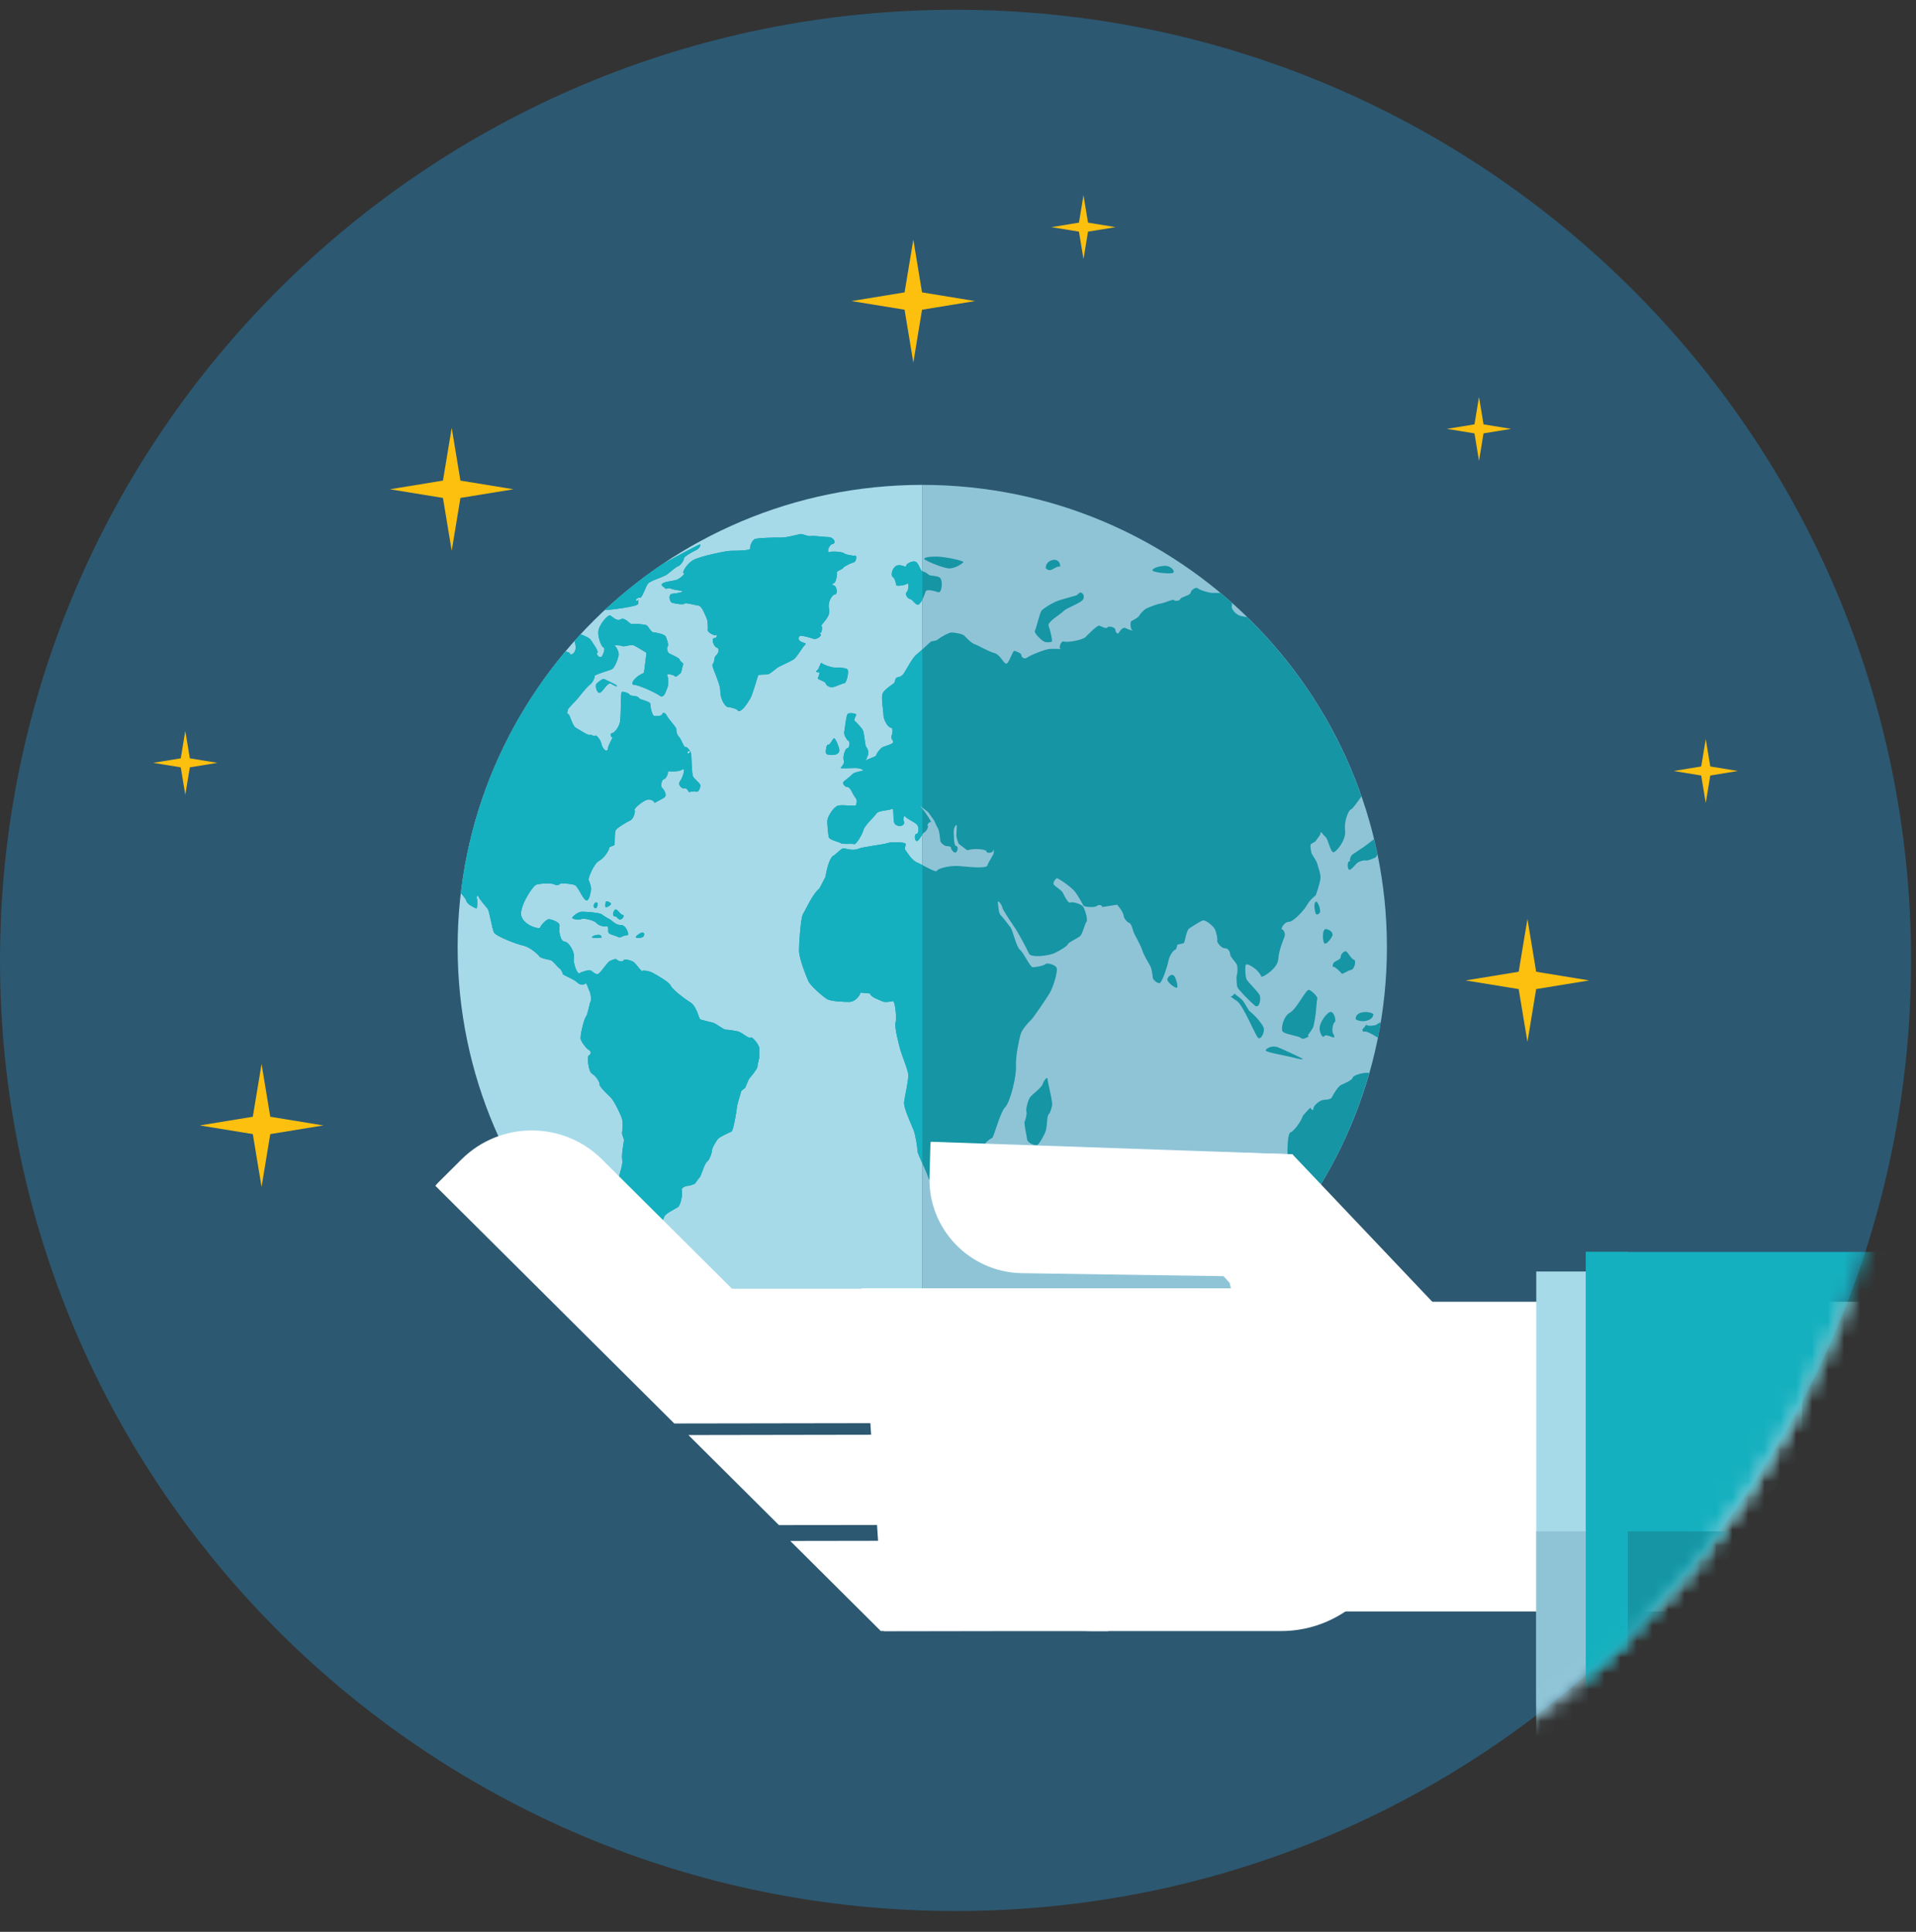 <?xml version="1.0" encoding="UTF-8"?>
<svg width="120px" height="121px" viewBox="0 0 120 121" version="1.1" xmlns="http://www.w3.org/2000/svg" xmlns:xlink="http://www.w3.org/1999/xlink">
    <rect x="0" y="0" width="120" height="121" fill="#333333" stroke="none"/>
    <title>0F37E62B-84B3-4600-8168-F0B3773D645D@1x</title>
    <defs>
        <path d="M59.846,0.305 C26.794,0.305 0,26.963 0,59.846 L0,59.846 C0,92.73 26.794,119.388 59.846,119.388 L59.846,119.388 C92.897,119.388 119.691,92.73 119.691,59.846 L119.691,59.846" id="path-1"></path>
        <path d="M59.846,0.305 C26.794,0.305 0,26.963 0,59.846 L0,59.846 C0,92.73 26.794,119.388 59.846,119.388 L59.846,119.388 C92.897,119.388 119.691,92.73 119.691,59.846 L119.691,59.846" id="path-3"></path>
        <path d="M59.846,0.305 C26.794,0.305 0,26.963 0,59.846 L0,59.846 C0,92.73 26.794,119.388 59.846,119.388 L59.846,119.388 C92.897,119.388 119.691,92.73 119.691,59.846 L119.691,59.846" id="path-5"></path>
        <path d="M59.846,0.305 C26.794,0.305 0,26.963 0,59.846 L0,59.846 C0,92.73 26.794,119.388 59.846,119.388 L59.846,119.388 C92.897,119.388 119.691,92.73 119.691,59.846 L119.691,59.846" id="path-7"></path>
        <path d="M59.846,0.305 C26.794,0.305 0,26.963 0,59.846 L0,59.846 C0,92.73 26.794,119.388 59.846,119.388 L59.846,119.388 C92.897,119.388 119.691,92.73 119.691,59.846 L119.691,59.846" id="path-9"></path>
        <path d="M59.846,0.305 C26.794,0.305 0,26.963 0,59.846 L0,59.846 C0,92.73 26.794,119.388 59.846,119.388 L59.846,119.388 C92.897,119.388 119.691,92.73 119.691,59.846 L119.691,59.846" id="path-11"></path>
        <path d="M59.846,0.305 C26.794,0.305 0,26.963 0,59.846 L0,59.846 C0,92.73 26.794,119.388 59.846,119.388 L59.846,119.388 C92.897,119.388 119.691,92.73 119.691,59.846 L119.691,59.846" id="path-13"></path>
        <path d="M59.846,0.305 C26.794,0.305 0,26.963 0,59.846 L0,59.846 C0,92.73 26.794,119.388 59.846,119.388 L59.846,119.388 C92.897,119.388 119.691,92.73 119.691,59.846 L119.691,59.846" id="path-15"></path>
        <path d="M59.846,0.305 C26.794,0.305 0,26.963 0,59.846 L0,59.846 C0,92.73 26.794,119.388 59.846,119.388 L59.846,119.388 C92.897,119.388 119.691,92.73 119.691,59.846 L119.691,59.846" id="path-17"></path>
        <path d="M59.846,0.305 C26.794,0.305 0,26.963 0,59.846 L0,59.846 C0,92.73 26.794,119.388 59.846,119.388 L59.846,119.388 C92.897,119.388 119.691,92.73 119.691,59.846 L119.691,59.846" id="path-19"></path>
        <path d="M59.846,0.305 C26.794,0.305 0,26.963 0,59.846 L0,59.846 C0,92.73 26.794,119.388 59.846,119.388 L59.846,119.388 C92.897,119.388 119.691,92.73 119.691,59.846 L119.691,59.846" id="path-21"></path>
        <path d="M59.846,0.305 C26.794,0.305 0,26.963 0,59.846 L0,59.846 C0,92.73 26.794,119.388 59.846,119.388 L59.846,119.388 C92.897,119.388 119.691,92.73 119.691,59.846 L119.691,59.846" id="path-23"></path>
        <path d="M59.846,0.305 C26.794,0.305 0,26.963 0,59.846 L0,59.846 C0,92.73 26.794,119.388 59.846,119.388 L59.846,119.388 C92.897,119.388 119.691,92.73 119.691,59.846 L119.691,59.846" id="path-25"></path>
        <path d="M59.846,0.305 C26.794,0.305 0,26.963 0,59.846 L0,59.846 C0,92.73 26.794,119.388 59.846,119.388 L59.846,119.388 C92.897,119.388 119.691,92.73 119.691,59.846 L119.691,59.846" id="path-27"></path>
        <path d="M59.846,0.305 C26.794,0.305 0,26.963 0,59.846 L0,59.846 C0,92.73 26.794,119.388 59.846,119.388 L59.846,119.388 C92.897,119.388 119.691,92.73 119.691,59.846 L119.691,59.846" id="path-29"></path>
        <path d="M59.846,0.305 C26.794,0.305 0,26.963 0,59.846 L0,59.846 C0,92.73 26.794,119.388 59.846,119.388 L59.846,119.388 C92.897,119.388 119.691,92.73 119.691,59.846 L119.691,59.846" id="path-31"></path>
        <path d="M59.846,0.305 C26.794,0.305 0,26.963 0,59.846 L0,59.846 C0,92.73 26.794,119.388 59.846,119.388 L59.846,119.388 C92.897,119.388 119.691,92.73 119.691,59.846 L119.691,59.846" id="path-33"></path>
        <path d="M59.846,0.305 C26.794,0.305 0,26.963 0,59.846 L0,59.846 C0,92.73 26.794,119.388 59.846,119.388 L59.846,119.388 C92.897,119.388 119.691,92.73 119.691,59.846 L119.691,59.846" id="path-35"></path>
        <path d="M59.846,0.305 C26.794,0.305 0,26.963 0,59.846 L0,59.846 C0,92.73 26.794,119.388 59.846,119.388 L59.846,119.388 C92.897,119.388 119.691,92.73 119.691,59.846 L119.691,59.846" id="path-37"></path>
        <path d="M59.846,0.305 C26.794,0.305 0,26.963 0,59.846 L0,59.846 C0,92.73 26.794,119.388 59.846,119.388 L59.846,119.388 C92.897,119.388 119.691,92.73 119.691,59.846 L119.691,59.846" id="path-39"></path>
        <path d="M59.846,0.305 C26.794,0.305 0,26.963 0,59.846 L0,59.846 C0,92.73 26.794,119.388 59.846,119.388 L59.846,119.388 C92.897,119.388 119.691,92.73 119.691,59.846 L119.691,59.846" id="path-41"></path>
        <path d="M59.846,0.305 C26.794,0.305 0,26.963 0,59.846 L0,59.846 C0,92.73 26.794,119.388 59.846,119.388 L59.846,119.388 C92.897,119.388 119.691,92.73 119.691,59.846 L119.691,59.846" id="path-43"></path>
        <path d="M59.846,0.305 C26.794,0.305 0,26.963 0,59.846 L0,59.846 C0,92.73 26.794,119.388 59.846,119.388 L59.846,119.388 C92.897,119.388 119.691,92.73 119.691,59.846 L119.691,59.846" id="path-45"></path>
        <path d="M59.846,0.305 C26.794,0.305 0,26.963 0,59.846 L0,59.846 C0,92.73 26.794,119.388 59.846,119.388 L59.846,119.388 C92.897,119.388 119.691,92.73 119.691,59.846 L119.691,59.846" id="path-47"></path>
        <path d="M59.846,0.305 C26.794,0.305 0,26.963 0,59.846 L0,59.846 C0,92.73 26.794,119.388 59.846,119.388 L59.846,119.388 C92.897,119.388 119.691,92.73 119.691,59.846 L119.691,59.846" id="path-49"></path>
        <path d="M59.846,0.305 C26.794,0.305 0,26.963 0,59.846 L0,59.846 C0,92.73 26.794,119.388 59.846,119.388 L59.846,119.388 C92.897,119.388 119.691,92.73 119.691,59.846 L119.691,59.846" id="path-51"></path>
        <path d="M59.846,0.305 C26.794,0.305 0,26.963 0,59.846 L0,59.846 C0,92.73 26.794,119.388 59.846,119.388 L59.846,119.388 C92.897,119.388 119.691,92.73 119.691,59.846 L119.691,59.846" id="path-53"></path>
        <path d="M59.846,0.305 C26.794,0.305 0,26.963 0,59.846 L0,59.846 C0,92.73 26.794,119.388 59.846,119.388 L59.846,119.388 C92.897,119.388 119.691,92.73 119.691,59.846 L119.691,59.846" id="path-55"></path>
        <path d="M59.846,0.305 C26.794,0.305 0,26.963 0,59.846 L0,59.846 C0,92.73 26.794,119.388 59.846,119.388 L59.846,119.388 C92.897,119.388 119.691,92.73 119.691,59.846 L119.691,59.846" id="path-57"></path>
        <path d="M59.846,0.305 C26.794,0.305 0,26.963 0,59.846 L0,59.846 C0,92.73 26.794,119.388 59.846,119.388 L59.846,119.388 C92.897,119.388 119.691,92.73 119.691,59.846 L119.691,59.846" id="path-59"></path>
        <path d="M59.846,0.305 C26.794,0.305 0,26.963 0,59.846 L0,59.846 C0,92.73 26.794,119.388 59.846,119.388 L59.846,119.388 C92.897,119.388 119.691,92.73 119.691,59.846 L119.691,59.846" id="path-61"></path>
        <path d="M59.846,0.305 C26.794,0.305 0,26.963 0,59.846 L0,59.846 C0,92.73 26.794,119.388 59.846,119.388 L59.846,119.388 C92.897,119.388 119.691,92.73 119.691,59.846 L119.691,59.846" id="path-63"></path>
        <path d="M59.846,0.305 C26.794,0.305 0,26.963 0,59.846 L0,59.846 C0,92.73 26.794,119.388 59.846,119.388 L59.846,119.388 C92.897,119.388 119.691,92.73 119.691,59.846 L119.691,59.846" id="path-65"></path>
        <path d="M59.846,0.305 C26.794,0.305 0,26.963 0,59.846 L0,59.846 C0,92.73 26.794,119.388 59.846,119.388 L59.846,119.388 C92.897,119.388 119.691,92.73 119.691,59.846 L119.691,59.846" id="path-67"></path>
        <path d="M59.846,0.305 C26.794,0.305 0,26.963 0,59.846 L0,59.846 C0,92.73 26.794,119.388 59.846,119.388 L59.846,119.388 C92.897,119.388 119.691,92.73 119.691,59.846 L119.691,59.846" id="path-69"></path>
        <path d="M59.846,0.305 C26.794,0.305 0,26.963 0,59.846 L0,59.846 C0,92.73 26.794,119.388 59.846,119.388 L59.846,119.388 C92.897,119.388 119.691,92.73 119.691,59.846 L119.691,59.846" id="path-71"></path>
        <path d="M59.846,0.305 C26.794,0.305 0,26.963 0,59.846 L0,59.846 C0,92.73 26.794,119.388 59.846,119.388 L59.846,119.388 C92.897,119.388 119.691,92.73 119.691,59.846 L119.691,59.846" id="path-73"></path>
        <path d="M59.846,0.305 C26.794,0.305 0,26.963 0,59.846 L0,59.846 C0,92.73 26.794,119.388 59.846,119.388 L59.846,119.388 C92.897,119.388 119.691,92.73 119.691,59.846 L119.691,59.846" id="path-75"></path>
        <path d="M59.846,0.305 C26.794,0.305 0,26.963 0,59.846 L0,59.846 C0,92.73 26.794,119.388 59.846,119.388 L59.846,119.388 C92.897,119.388 119.691,92.73 119.691,59.846 L119.691,59.846" id="path-77"></path>
        <path d="M59.846,0.305 C26.794,0.305 0,26.963 0,59.846 L0,59.846 C0,92.73 26.794,119.388 59.846,119.388 L59.846,119.388 C92.897,119.388 119.691,92.73 119.691,59.846 L119.691,59.846" id="path-79"></path>
        <path d="M59.846,0.305 C26.794,0.305 0,26.963 0,59.846 L0,59.846 C0,92.73 26.794,119.388 59.846,119.388 L59.846,119.388 C92.897,119.388 119.691,92.73 119.691,59.846 L119.691,59.846 C119.691,26.963 92.897,0.305 59.846,0.305 Z" id="path-81"></path>
        <path d="M59.846,0.305 C26.794,0.305 0,26.963 0,59.846 L0,59.846 C0,92.73 26.794,119.388 59.846,119.388 L59.846,119.388 C92.897,119.388 119.691,92.73 119.691,59.846 L119.691,59.846" id="path-83"></path>
        <path d="M59.846,0.305 C26.794,0.305 0,26.963 0,59.846 L0,59.846 C0,92.73 26.794,119.388 59.846,119.388 L59.846,119.388 C92.897,119.388 119.691,92.73 119.691,59.846 L119.691,59.846" id="path-85"></path>
        <path d="M59.846,0.305 C26.794,0.305 0,26.963 0,59.846 L0,59.846 C0,92.73 26.794,119.388 59.846,119.388 L59.846,119.388 C92.897,119.388 119.691,92.73 119.691,59.846 L119.691,59.846" id="path-87"></path>
        <path d="M59.846,0.305 C26.794,0.305 0,26.963 0,59.846 L0,59.846 C0,92.73 26.794,119.388 59.846,119.388 L59.846,119.388 C92.897,119.388 119.691,92.73 119.691,59.846 L119.691,59.846" id="path-89"></path>
        <path d="M59.846,0.305 C26.794,0.305 0,26.963 0,59.846 L0,59.846 C0,92.73 26.794,119.388 59.846,119.388 L59.846,119.388 C92.897,119.388 119.691,92.73 119.691,59.846 L119.691,59.846" id="path-91"></path>
        <path d="M59.846,0.305 C26.794,0.305 0,26.963 0,59.846 L0,59.846 C0,92.73 26.794,119.388 59.846,119.388 L59.846,119.388 C92.897,119.388 119.691,92.73 119.691,59.846 L119.691,59.846" id="path-93"></path>
        <path d="M59.846,0.305 C26.794,0.305 0,26.963 0,59.846 L0,59.846 C0,92.73 26.794,119.388 59.846,119.388 L59.846,119.388 C92.897,119.388 119.691,92.73 119.691,59.846 L119.691,59.846" id="path-95"></path>
        <path d="M59.846,0.305 C26.794,0.305 0,26.963 0,59.846 L0,59.846 C0,92.73 26.794,119.388 59.846,119.388 L59.846,119.388 C92.897,119.388 119.691,92.73 119.691,59.846 L119.691,59.846" id="path-97"></path>
        <path d="M59.846,0.305 C26.794,0.305 0,26.963 0,59.846 L0,59.846 C0,92.73 26.794,119.388 59.846,119.388 L59.846,119.388 C92.897,119.388 119.691,92.73 119.691,59.846 L119.691,59.846" id="path-99"></path>
        <path d="M59.846,0.305 C26.794,0.305 0,26.963 0,59.846 L0,59.846 C0,92.73 26.794,119.388 59.846,119.388 L59.846,119.388 C92.897,119.388 119.691,92.73 119.691,59.846 L119.691,59.846" id="path-101"></path>
        <path d="M59.846,0.305 C26.794,0.305 0,26.963 0,59.846 L0,59.846 C0,92.73 26.794,119.388 59.846,119.388 L59.846,119.388 C92.897,119.388 119.691,92.73 119.691,59.846 L119.691,59.846" id="path-103"></path>
        <path d="M59.846,0.305 C26.794,0.305 0,26.963 0,59.846 L0,59.846 C0,92.73 26.794,119.388 59.846,119.388 L59.846,119.388 C92.897,119.388 119.691,92.73 119.691,59.846 L119.691,59.846" id="path-105"></path>
        <path d="M59.846,0.305 C26.794,0.305 0,26.963 0,59.846 L0,59.846 C0,92.73 26.794,119.388 59.846,119.388 L59.846,119.388 C92.897,119.388 119.691,92.73 119.691,59.846 L119.691,59.846" id="path-107"></path>
        <path d="M59.846,0.305 C26.794,0.305 0,26.963 0,59.846 L0,59.846 C0,92.73 26.794,119.388 59.846,119.388 L59.846,119.388 C92.897,119.388 119.691,92.73 119.691,59.846 L119.691,59.846" id="path-109"></path>
        <path d="M59.846,0.305 C26.794,0.305 0,26.963 0,59.846 L0,59.846 C0,92.73 26.794,119.388 59.846,119.388 L59.846,119.388 C92.897,119.388 119.691,92.73 119.691,59.846 L119.691,59.846 C119.691,26.963 92.897,0.305 59.846,0.305 Z" id="path-111"></path>
        <path d="M59.846,0.305 C26.794,0.305 0,26.963 0,59.846 L0,59.846 C0,92.73 26.794,119.388 59.846,119.388 L59.846,119.388 C92.897,119.388 119.691,92.73 119.691,59.846 L119.691,59.846 C119.691,26.963 92.897,0.305 59.846,0.305 Z" id="path-113"></path>
        <path d="M59.846,0.305 C26.794,0.305 0,26.963 0,59.846 L0,59.846 C0,92.73 26.794,119.388 59.846,119.388 L59.846,119.388 C92.897,119.388 119.691,92.73 119.691,59.846 L119.691,59.846 C119.691,26.963 92.897,0.305 59.846,0.305 Z" id="path-115"></path>
        <path d="M59.846,0.305 C26.794,0.305 0,26.963 0,59.846 L0,59.846 C0,92.73 26.794,119.388 59.846,119.388 L59.846,119.388 C92.897,119.388 119.691,92.73 119.691,59.846 L119.691,59.846 C119.691,26.963 92.897,0.305 59.846,0.305 Z" id="path-117"></path>
        <path d="M59.846,0.305 C26.794,0.305 0,26.963 0,59.846 L0,59.846 C0,92.73 26.794,119.388 59.846,119.388 L59.846,119.388 C92.897,119.388 119.691,92.73 119.691,59.846 L119.691,59.846 C119.691,26.963 92.897,0.305 59.846,0.305 Z" id="path-119"></path>
        <path d="M59.846,0.305 C26.794,0.305 0,26.963 0,59.846 L0,59.846 C0,92.73 26.794,119.388 59.846,119.388 L59.846,119.388 C92.897,119.388 119.691,92.73 119.691,59.846 L119.691,59.846 C119.691,26.963 92.897,0.305 59.846,0.305 Z" id="path-121"></path>
        <path d="M59.846,0.305 C26.794,0.305 0,26.963 0,59.846 L0,59.846 C0,92.73 26.794,119.388 59.846,119.388 L59.846,119.388 C92.897,119.388 119.691,92.73 119.691,59.846 L119.691,59.846 C119.691,26.963 92.897,0.305 59.846,0.305 Z" id="path-123"></path>
        <path d="M59.846,0.305 C26.794,0.305 0,26.963 0,59.846 L0,59.846 C0,92.73 26.794,119.388 59.846,119.388 L59.846,119.388 C92.897,119.388 119.691,92.73 119.691,59.846 L119.691,59.846 C119.691,26.963 92.897,0.305 59.846,0.305 Z" id="path-125"></path>
        <path d="M59.846,0.305 C26.794,0.305 0,26.963 0,59.846 L0,59.846 C0,92.73 26.794,119.388 59.846,119.388 L59.846,119.388 C92.897,119.388 119.691,92.73 119.691,59.846 L119.691,59.846 C119.691,26.963 92.897,0.305 59.846,0.305 Z" id="path-127"></path>
        <path d="M59.846,0.305 C26.794,0.305 0,26.963 0,59.846 L0,59.846 C0,92.73 26.794,119.388 59.846,119.388 L59.846,119.388 C92.897,119.388 119.691,92.73 119.691,59.846 L119.691,59.846 C119.691,26.963 92.897,0.305 59.846,0.305 Z" id="path-129"></path>
    </defs>
    <g id="06-Inventura" stroke="none" stroke-width="1" fill="none" fill-rule="evenodd">
        <g id="Inventura-Copy-3" transform="translate(-790, -426)">
            <g id="Group-5" transform="translate(-1, -1)">
                <g id="Body" transform="translate(286, 102)">
                    <g id="Table" transform="translate(0, 70)">
                        <g id="Group-212" transform="translate(505, 255)">
                            <g id="Group-3" transform="translate(0, 0.307)" fill="#2C5871">
                                <path d="M59.846,0.305 C92.897,0.305 119.691,26.963 119.691,59.846 C119.691,92.73 92.897,119.388 59.846,119.388 C26.794,119.388 0,92.73 0,59.846 C0,26.963 26.794,0.305 59.846,0.305" id="Fill-1"></path>
                            </g>
                            <g id="Group-211" transform="translate(0, 0.307)">
                                <g id="Group-6">
                                    <mask id="mask-2" fill="white">
                                        <use xlink:href="#path-1"></use>
                                    </mask>
                                    <g id="Clip-5"></g>
                                    <path d="M57.766,87.964 C73.809,87.964 86.863,74.979 86.863,59.013 C86.863,43.053 73.809,30.063 57.766,30.063" id="Fill-4" fill="#8FC4D7" mask="url(#mask-2)"></path>
                                </g>
                                <g id="Group-9">
                                    <mask id="mask-4" fill="white">
                                        <use xlink:href="#path-3"></use>
                                    </mask>
                                    <g id="Clip-8"></g>
                                    <path d="M57.766,30.063 C41.72,30.063 28.662,43.053 28.662,59.013 C28.662,74.978 41.72,87.963 57.766,87.963" id="Fill-7" fill="#A6DAE9" mask="url(#mask-4)"></path>
                                </g>
                                <g id="Group-12">
                                    <mask id="mask-6" fill="white">
                                        <use xlink:href="#path-5"></use>
                                    </mask>
                                    <g id="Clip-11"></g>
                                    <path d="M85.603,66.884 C85.218,66.893 84.72,67.072 84.714,67.202 C84.706,67.334 84.178,67.569 84.003,67.639 C83.829,67.71 83.489,68.247 83.415,68.423 C83.342,68.601 82.91,68.548 82.75,68.62 C82.59,68.689 82.262,68.952 82.261,69.111 C82.26,69.268 82.171,69.251 82.063,69.071 L81.853,69.291 L81.605,69.566 C81.462,70.011 80.989,70.571 80.827,70.62 C80.664,70.664 80.635,71.447 80.635,71.759 C80.635,72.076 80.758,72.463 80.909,72.624 L80.941,72.874 L80.997,73.371 C80.909,73.755 81.203,74.099 81.289,74.167 C81.373,74.231 82.093,74.039 82.368,73.972 C82.483,73.945 82.626,73.882 82.761,73.813 C84.047,71.672 85.058,69.351 85.756,66.899 C85.702,66.889 85.651,66.881 85.603,66.884" id="Fill-10" fill="#1695A4" mask="url(#mask-6)"></path>
                                </g>
                                <g id="Group-15">
                                    <mask id="mask-8" fill="white">
                                        <use xlink:href="#path-7"></use>
                                    </mask>
                                    <g id="Clip-14"></g>
                                    <path d="M37.553,67.625 C37.513,67.704 38.032,68.236 38.237,68.415 C38.437,68.598 38.865,69.466 38.952,69.751 C39.038,70.037 38.986,70.503 38.96,70.613 C38.933,70.723 39.056,70.964 39.078,71.064 C39.095,71.165 38.899,72.016 38.974,72.359 C39.049,72.702 38.571,73.771 38.582,74.3 C38.594,74.831 38.833,75.523 38.933,75.472 C39.029,75.42 39.064,75.954 38.901,76.018 C38.736,76.083 38.547,76.505 38.64,76.527 C38.731,76.549 38.634,76.966 38.659,77.133 C38.682,77.3 38.825,78.402 38.855,78.676 C38.886,78.951 39.28,79.62 39.363,79.847 C39.446,80.075 39.531,80.505 39.562,80.57 C39.595,80.636 39.635,80.703 39.64,80.706 C39.645,80.71 39.965,80.826 40.054,80.896 C40.15,80.965 40.771,80.92 40.976,80.879 C41.179,80.838 40.991,80.653 40.899,80.553 C40.808,80.451 40.727,79.962 40.621,79.912 C40.517,79.865 40.472,79.24 40.563,79.104 C40.657,78.965 41.028,78.745 41.07,78.629 C41.11,78.513 41.121,77.97 41.022,77.896 C40.921,77.822 41.051,77.162 40.976,76.835 C40.899,76.509 41.546,76.21 41.584,75.951 C41.621,75.692 42.321,75.412 42.48,75.283 C42.638,75.153 42.776,74.411 42.701,74.249 C42.624,74.091 42.96,73.961 43.109,73.961 C43.257,73.961 43.424,73.854 43.483,73.854 C43.539,73.852 43.717,73.524 43.811,73.448 C43.908,73.374 44.105,72.588 44.278,72.46 C44.455,72.33 44.597,71.856 44.597,71.717 C44.597,71.579 44.863,71.165 44.95,71.041 C45.037,70.915 45.689,70.618 45.806,70.571 C45.924,70.524 46.101,69.479 46.147,69.104 C46.19,68.729 46.387,68.228 46.402,68.105 C46.414,67.982 46.624,67.876 46.662,67.836 C46.702,67.798 46.857,67.319 46.958,67.209 C47.058,67.101 47.42,66.645 47.429,66.542 C47.437,66.441 47.49,66.18 47.55,65.962 L47.549,65.707 L47.553,65.301 C47.438,64.986 47.087,64.592 46.998,64.679 C46.909,64.765 46.504,64.401 46.298,64.323 C46.091,64.248 45.576,64.184 45.446,64.184 C45.316,64.184 44.868,63.817 44.665,63.753 C44.464,63.692 43.95,63.593 43.854,63.533 C43.761,63.474 43.635,62.713 43.222,62.464 C42.807,62.215 42.081,61.635 42.001,61.421 C41.921,61.208 41.126,60.762 40.879,60.627 C40.635,60.492 40.261,60.46 40.217,60.509 C40.168,60.555 39.862,60.097 39.705,59.965 C39.546,59.838 39.069,59.729 39.049,59.845 C39.027,59.962 38.71,59.901 38.635,59.801 C38.562,59.703 38.315,59.841 38.201,59.879 C38.086,59.915 37.69,60.517 37.51,60.662 C37.326,60.805 37.11,60.528 36.99,60.476 C36.869,60.425 36.414,60.567 36.288,60.654 C36.165,60.742 35.877,60.017 35.944,59.684 C36.009,59.35 35.643,58.688 35.36,58.671 C35.078,58.655 34.989,57.958 35.044,57.701 C35.101,57.444 34.534,57.283 34.392,57.267 C34.248,57.246 33.894,57.608 33.835,57.782 C33.772,57.956 32.485,57.546 32.64,56.778 C32.788,56.01 33.4,55.216 33.55,55.12 C33.702,55.028 34.529,54.981 34.712,55.085 C34.896,55.191 35.062,55.082 35.093,55.036 C35.123,54.99 35.798,55.044 36.001,55.126 C36.201,55.208 36.489,55.983 36.698,56.078 C36.909,56.175 36.985,55.577 37.018,55.432 C37.054,55.287 36.917,54.918 36.867,54.814 C36.815,54.71 37.201,53.77 37.52,53.61 C37.833,53.449 38.165,52.926 38.14,52.833 C38.111,52.742 38.392,52.668 38.467,52.63 C38.542,52.592 38.454,51.831 38.579,51.665 C38.705,51.501 39.296,51.152 39.485,51.073 C39.67,50.995 39.811,50.515 39.746,50.431 C39.676,50.345 40.229,49.878 40.517,49.786 C40.803,49.699 41.051,49.951 40.98,49.99 C41.037,49.96 41.433,49.755 41.603,49.644 C41.798,49.514 41.604,49.159 41.477,49.053 C41.352,48.951 41.428,48.537 41.58,48.499 C41.733,48.463 41.865,48.105 41.825,48.029 C41.785,47.951 42.457,48.09 42.713,47.901 C42.967,47.712 42.787,48.354 42.598,48.613 C42.413,48.872 42.736,49.118 42.856,49.068 C42.977,49.018 43.105,49.206 43.13,49.278 C43.154,49.35 43.413,49.203 43.581,49.275 C43.75,49.35 43.851,49.045 43.866,48.906 C43.877,48.764 43.46,48.472 43.395,48.305 C43.33,48.136 43.302,47.155 43.294,46.954 C43.283,46.753 43.013,46.426 42.925,46.484 C42.838,46.541 42.661,45.963 42.52,45.837 C42.38,45.712 42.347,45.434 42.353,45.341 C42.36,45.248 41.875,44.746 41.759,44.513 C41.644,44.28 41.481,44.328 41.47,44.433 C41.457,44.541 41.123,44.555 40.985,44.542 C40.846,44.53 40.733,43.999 40.733,43.797 C40.733,43.597 40.109,43.562 40.006,43.401 C39.905,43.24 39.499,43.315 39.434,43.204 C39.368,43.093 39.008,42.99 38.94,43.031 C38.865,43.073 38.901,44.513 38.832,44.902 C38.763,45.289 38.432,45.631 38.31,45.622 C38.19,45.613 38.261,45.899 38.345,45.873 C38.431,45.846 38.111,46.297 38.07,46.593 C38.028,46.886 37.726,46.579 37.677,46.312 C37.629,46.044 37.334,45.682 37.28,45.773 C37.223,45.865 37.021,45.663 36.931,45.72 C36.845,45.779 36.288,45.4 36.064,45.276 C35.84,45.16 35.713,44.473 35.586,44.413 C35.456,44.351 35.566,44.269 35.561,44.166 C35.556,44.061 35.995,43.663 36.128,43.505 C36.259,43.347 36.741,42.723 36.931,42.59 C37.125,42.455 37.272,42.1 37.24,42.033 C37.206,41.969 38.055,41.705 38.286,41.625 C38.516,41.547 38.716,40.909 38.747,40.724 C38.777,40.541 38.602,40.194 38.497,40.148 C38.388,40.103 38.818,40.086 38.959,40.158 C39.103,40.227 39.539,40.029 39.712,40.12 C39.885,40.211 40.235,40.418 40.488,40.578 L40.433,41.046 L40.33,41.84 C39.661,42.117 39.469,42.592 39.702,42.583 C39.937,42.572 41.007,43.045 41.309,43.26 C41.61,43.475 41.707,42.948 41.795,42.772 C41.884,42.599 41.856,42.089 41.784,41.988 C41.71,41.886 42.133,41.922 42.251,42.036 C42.369,42.148 42.509,41.918 42.601,41.878 C42.692,41.837 42.736,41.401 42.787,41.313 C42.835,41.224 42.587,41.134 42.579,41.026 C42.571,40.915 42.089,40.708 41.936,40.634 C41.776,40.56 41.741,40.23 41.819,40.173 C41.896,40.114 41.765,39.695 41.688,39.557 C41.613,39.418 41.11,39.305 40.941,39.305 C40.774,39.305 40.601,38.918 40.505,38.862 C40.409,38.808 39.763,38.736 39.606,38.783 C39.446,38.83 39.155,38.328 38.885,38.481 C38.616,38.634 38.338,38.302 38.217,38.236 C38.094,38.17 37.464,38.843 37.47,39.315 C37.477,39.79 37.715,40.246 37.814,40.26 C37.914,40.273 37.792,40.7 37.681,40.823 C37.574,40.944 37.308,40.693 37.409,40.585 C37.508,40.48 37.134,39.984 37.006,39.783 C36.915,39.638 36.587,39.508 36.365,39.42 C36.233,39.56 36.109,39.703 35.982,39.846 C36.032,40.019 36.089,40.243 36.032,40.412 C35.939,40.7 35.697,40.743 35.682,40.619 C35.675,40.563 35.555,40.522 35.411,40.503 C31.885,44.708 29.538,49.921 28.866,55.635 C29.006,55.795 29.166,55.984 29.208,56.119 C29.288,56.373 29.732,56.54 29.817,56.593 C29.899,56.643 29.928,56.105 29.868,55.966 C29.811,55.827 29.976,55.743 29.973,55.845 C29.968,55.949 30.39,56.421 30.529,56.593 C30.667,56.763 30.81,57.867 30.944,58.104 C31.077,58.341 32.357,58.833 32.769,58.918 C33.182,59.006 33.702,59.464 33.784,59.597 C33.864,59.729 34.411,59.795 34.528,59.849 C34.646,59.903 34.928,60.272 35.044,60.349 C35.16,60.427 35.253,60.646 35.253,60.705 C35.253,60.763 35.976,61.035 36.152,61.228 C36.328,61.421 36.617,61.368 36.672,61.286 C36.727,61.206 36.869,61.669 36.945,61.829 C37.018,61.99 37.037,62.383 36.98,62.446 C36.923,62.508 36.819,63.232 36.696,63.376 C36.573,63.522 36.317,64.574 36.371,64.781 C36.427,64.99 36.768,65.419 36.915,65.482 C37.059,65.547 36.998,65.771 36.883,65.787 C36.768,65.801 36.821,66.806 37.094,66.955 C37.365,67.103 37.593,67.549 37.553,67.625" id="Fill-13" fill="#1695A4" mask="url(#mask-8)"></path>
                                </g>
                                <g id="Group-18">
                                    <mask id="mask-10" fill="white">
                                        <use xlink:href="#path-9"></use>
                                    </mask>
                                    <g id="Clip-17"></g>
                                    <path d="M40.979,49.991 L40.98,49.99 C40.972,49.995 40.968,49.996 40.979,49.991" id="Fill-16" fill="#1695A4" mask="url(#mask-10)"></path>
                                </g>
                                <g id="Group-21">
                                    <mask id="mask-12" fill="white">
                                        <use xlink:href="#path-11"></use>
                                    </mask>
                                    <g id="Clip-20"></g>
                                    <path d="M38.99,37.78 C39.338,37.722 39.917,37.626 39.957,37.529 C39.985,37.45 39.99,37.211 39.925,37.128 C39.979,37.132 40.044,37.134 40.093,37.134 C40.225,37.134 40.445,36.413 40.585,36.245 C40.725,36.077 41.52,35.828 41.71,35.713 C41.9,35.599 42.315,35.201 42.475,35.155 C42.635,35.108 42.868,34.737 42.832,34.663 C42.797,34.59 43.371,34.242 43.59,34.15 C43.808,34.058 43.92,33.803 43.838,33.793 C43.786,33.787 42.571,34.419 41.457,35.048 C40.187,35.905 38.993,36.865 37.877,37.907 C38.224,37.882 38.763,37.819 38.99,37.78" id="Fill-19" fill="#1695A4" mask="url(#mask-12)"></path>
                                </g>
                                <g id="Group-24">
                                    <mask id="mask-14" fill="white">
                                        <use xlink:href="#path-13"></use>
                                    </mask>
                                    <g id="Clip-23"></g>
                                    <path d="M60.036,73.814 C60.408,73.595 61.04,72.665 61.25,72.47 C61.457,72.274 61.608,71.569 61.653,71.415 C61.695,71.261 62.011,71.012 62.128,70.979 C62.247,70.945 62.623,69.384 62.954,69.042 C63.287,68.702 63.674,67.052 63.633,66.457 C63.592,65.866 63.845,64.734 63.925,64.461 C64.005,64.19 64.419,63.708 64.549,63.607 C64.676,63.507 65.476,62.329 65.734,61.908 C65.991,61.485 66.237,60.558 66.187,60.341 C66.139,60.124 65.581,59.972 65.478,60.078 C65.374,60.186 64.849,60.275 64.682,60.275 C64.514,60.275 64.129,59.381 63.893,59.197 C63.653,59.013 63.439,57.991 63.302,57.797 C63.163,57.604 62.779,57.113 62.659,57 C62.541,56.889 62.519,56.346 62.491,56.198 C62.464,56.05 62.724,56.295 62.768,56.51 C62.814,56.726 63.429,57.598 63.62,57.892 C63.811,58.187 64.313,59.12 64.442,59.413 C64.57,59.706 65.689,59.557 66.051,59.387 C66.416,59.216 66.867,58.929 66.883,58.828 C66.901,58.727 67.48,58.462 67.64,58.333 C67.801,58.206 67.944,57.537 68.048,57.429 C68.152,57.321 67.963,56.682 67.843,56.492 C67.724,56.302 67.143,56.15 67.026,56.226 C66.908,56.301 66.658,55.798 66.568,55.613 C66.48,55.427 66.037,55.201 65.987,55.075 C65.94,54.947 66.107,54.748 66.177,54.705 C66.248,54.659 67.066,55.231 67.303,55.516 C67.536,55.799 67.805,56.322 67.852,56.413 C67.893,56.503 68.539,56.55 68.685,56.444 C68.828,56.339 68.994,56.367 69.051,56.503 L69.254,56.469 L69.962,56.359 C70.298,56.72 70.395,57.034 70.386,57.105 C70.379,57.174 70.592,57.469 70.728,57.5 C70.866,57.533 70.967,57.994 71.009,58.108 C71.05,58.223 71.454,58.913 71.536,59.203 C71.621,59.494 71.966,60.061 72.048,60.213 C72.13,60.366 72.198,60.805 72.198,60.925 C72.198,61.045 72.456,61.281 72.618,61.271 C72.777,61.26 73.103,60.249 73.181,59.874 C73.254,59.498 73.516,59.188 73.589,59.188 C73.664,59.188 73.722,58.976 73.722,58.896 C73.722,58.817 74.134,58.825 74.17,58.723 C74.205,58.62 74.327,57.952 74.473,57.851 C74.621,57.75 75.139,57.411 75.324,57.348 C75.505,57.284 75.97,57.684 76.075,57.871 C76.179,58.057 76.274,58.532 76.234,58.61 C76.194,58.687 76.479,59.097 76.73,59.09 C76.975,59.082 77.053,59.404 77.059,59.519 C77.072,59.635 77.397,59.964 77.463,60.113 C77.527,60.261 77.509,60.665 77.464,60.757 C77.421,60.847 77.451,61.377 77.498,61.525 C77.545,61.672 78.307,62.442 78.594,62.676 C78.88,62.909 79.016,62.2 78.869,61.979 C78.723,61.758 78.224,61.245 78.107,61.093 C77.991,60.938 77.97,60.323 78.015,60.151 C78.056,59.979 78.45,60.247 78.613,60.37 C78.776,60.495 78.99,60.773 78.995,60.866 C79.002,60.957 80.024,60.388 80.059,59.769 C80.096,59.149 80.435,58.452 80.47,58.29 C80.504,58.125 80.369,57.902 80.282,57.896 C80.195,57.888 80.434,57.424 80.722,57.432 C81.01,57.44 81.7,56.674 81.864,56.371 C82.026,56.068 82.355,55.818 82.392,55.779 C82.431,55.743 82.661,55.025 82.7,54.728 C82.74,54.432 82.533,53.966 82.507,53.813 C82.483,53.661 82.236,53.306 82.171,53.194 C82.109,53.083 82.048,52.668 82.087,52.589 C82.125,52.514 82.383,52.43 82.41,52.362 C82.439,52.292 82.735,51.978 82.712,51.839 C82.691,51.7 82.896,52.018 83.033,52.134 C83.168,52.248 83.314,52.986 83.483,53.068 C83.648,53.148 84.329,52.284 84.245,51.727 C84.162,51.17 84.443,50.457 84.605,50.393 C84.73,50.344 85.048,49.893 85.266,49.571 C83.772,45.28 81.294,41.445 78.099,38.332 C78.061,38.335 78.023,38.336 77.988,38.329 L77.739,38.276 C77.322,38.188 77.079,37.742 77.151,37.641 C77.174,37.608 77.169,37.534 77.149,37.446 C76.914,37.237 76.677,37.032 76.434,36.83 C76.237,36.824 76.029,36.83 75.907,36.825 C75.658,36.816 75.115,36.638 75.019,36.542 C74.921,36.446 74.593,36.628 74.575,36.808 C74.552,36.988 73.984,37.07 73.93,37.207 C73.873,37.344 73.58,37.354 73.525,37.276 C73.466,37.199 72.939,37.462 72.675,37.5 C72.413,37.537 71.923,37.749 71.805,37.801 C71.688,37.851 71.409,38.123 71.363,38.237 C71.32,38.349 70.983,38.537 70.874,38.58 C70.764,38.622 70.788,39.11 70.927,39.18 C71.067,39.247 70.667,39.121 70.492,39.031 C70.314,38.942 70.12,39.238 70.064,39.341 C70.007,39.441 69.847,39.28 69.855,39.133 C69.86,38.988 69.419,38.87 69.361,38.987 C69.302,39.103 68.996,38.947 68.87,38.882 C68.743,38.815 68.195,39.384 67.992,39.588 C67.789,39.792 66.817,39.949 66.637,39.873 C66.453,39.798 66.274,40.302 66.431,40.335 C66.585,40.365 66.037,40.31 65.735,40.338 C65.433,40.368 64.554,40.716 64.347,40.87 C64.136,41.027 63.968,40.837 63.968,40.718 C63.968,40.599 63.633,40.488 63.535,40.455 C63.436,40.421 63.242,41.107 63.069,41.24 C62.893,41.374 62.685,40.704 62.274,40.594 C61.866,40.484 61.225,40.09 61.042,40.044 C60.863,39.996 60.496,39.616 60.394,39.506 C60.291,39.395 59.767,39.305 59.599,39.305 C59.431,39.305 58.889,39.613 58.744,39.736 C58.596,39.859 58.379,39.834 58.306,39.877 C58.232,39.921 57.62,40.518 57.384,40.706 C57.146,40.892 56.73,41.698 56.597,41.89 C56.459,42.08 56.263,42.117 56.185,42.122 C56.105,42.126 56.04,42.341 56.04,42.419 C56.04,42.498 55.336,42.864 55.263,43.182 C55.188,43.499 55.332,44.226 55.332,44.484 C55.332,44.743 55.593,45.255 55.787,45.263 C55.981,45.272 55.882,45.702 55.83,45.821 C55.778,45.943 55.953,46.074 55.946,46.177 C55.943,46.28 55.453,46.424 55.303,46.483 C55.149,46.537 54.907,46.877 54.873,47.004 C54.845,47.114 54.377,47.192 54.223,47.341 C54.26,47.233 54.312,47.087 54.355,47.003 C54.445,46.832 54.322,46.537 54.248,46.477 C54.173,46.416 54.138,45.573 54.02,45.392 C53.901,45.211 53.605,44.906 53.532,44.846 C53.459,44.788 53.583,44.567 53.625,44.471 C53.667,44.379 53.23,44.325 53.111,44.394 C52.991,44.463 52.927,45.296 52.877,45.524 C52.827,45.752 53.093,46.101 53.165,46.119 C53.237,46.136 53.218,46.546 53.065,46.559 C52.911,46.573 52.77,47.173 52.848,47.31 C52.927,47.448 52.739,47.715 52.647,47.777 C52.558,47.838 53.237,47.803 53.549,47.796 C53.857,47.786 54.1,47.925 54.067,47.95 C54.034,47.977 53.475,48.059 53.374,48.191 C53.275,48.323 52.893,48.578 52.818,48.68 C52.745,48.781 52.945,49.007 53.107,48.996 C53.266,48.986 53.451,49.551 53.578,49.655 C53.701,49.76 53.656,50.052 53.603,50.132 C53.546,50.212 52.786,50.078 52.499,50.15 C52.211,50.219 51.847,50.826 51.823,51.054 C51.797,51.284 51.869,51.94 51.907,52.123 C51.943,52.303 52.546,52.417 52.667,52.506 C52.792,52.594 53.368,52.509 53.49,52.564 C53.607,52.621 53.997,51.981 54.074,51.686 C54.148,51.389 54.766,50.846 54.893,50.643 C55.021,50.442 55.684,50.467 55.845,50.361 C56.01,50.256 55.919,50.861 55.997,51.193 C56.075,51.527 56.709,51.484 56.616,51.171 C56.523,50.861 56.679,50.725 56.705,50.838 C56.733,50.949 57.341,51.197 57.458,51.372 C57.571,51.549 57.539,51.921 57.404,51.917 C57.268,51.912 57.263,52.326 57.407,52.371 C57.549,52.414 57.741,51.904 57.894,51.829 C58.048,51.752 58.173,51.434 58.101,51.411 C58.031,51.386 58.23,51.102 58.318,51.196 C58.405,51.288 57.994,50.576 57.731,50.316 C57.474,50.057 57.656,50.171 58.141,50.574 L58.475,51.041 C58.54,51.123 58.627,51.38 58.685,51.473 L58.762,51.61 C58.829,51.773 58.886,52.221 58.886,52.342 C58.886,52.462 59.149,52.7 59.307,52.688 C59.466,52.677 59.588,52.764 59.556,52.769 C59.523,52.776 59.661,53.085 59.82,53.093 C59.978,53.099 60.047,52.692 59.887,52.682 C59.727,52.674 59.752,52.086 59.732,51.832 C59.714,51.574 59.846,51.366 59.899,51.366 C59.956,51.366 59.894,51.891 59.898,52.013 C59.899,52.134 59.968,52.372 60.043,52.542 L60.207,52.666 L60.574,52.947 C61.101,52.793 61.808,52.911 61.781,53.019 C61.753,53.126 62.171,53.152 62.195,52.979 C62.221,52.807 62.24,52.984 62.24,53.104 C62.24,53.221 61.895,53.689 61.837,53.906 C61.779,54.121 60.563,53.976 60.04,53.935 C59.516,53.896 58.744,54.073 58.685,54.228 C58.627,54.385 57.809,53.872 57.434,53.714 C57.059,53.558 56.766,52.989 56.69,52.916 C56.613,52.841 56.754,52.658 56.717,52.545 C56.682,52.433 55.827,52.409 55.58,52.501 C55.33,52.592 54.049,52.727 53.746,52.859 C53.442,52.995 52.985,52.851 52.843,52.826 C52.7,52.802 52.362,53.217 52.189,53.293 C52.016,53.368 51.798,53.958 51.704,54.606 L51.471,55.057 L51.319,55.346 C50.897,55.666 50.429,56.735 50.29,56.95 C50.154,57.164 50.044,58.704 50.044,59.222 C50.044,59.739 50.497,60.836 50.626,61.137 C50.755,61.439 51.539,62.11 51.801,62.27 C52.064,62.426 52.916,62.448 53.197,62.448 C53.475,62.446 53.793,62.183 53.901,61.861 L54.311,61.902 L54.499,61.92 C54.509,62.149 55.114,62.331 55.263,62.411 C55.41,62.491 55.808,62.43 55.927,62.396 C56.045,62.362 56.178,63.425 56.093,63.733 C56.006,64.04 56.303,65.118 56.388,65.442 C56.478,65.766 56.848,66.654 56.886,66.973 C56.921,67.292 56.667,68.35 56.626,68.721 C56.584,69.094 57.09,70.13 57.224,70.487 C57.357,70.844 57.464,71.612 57.464,71.789 C57.464,71.968 58.019,73.04 58.145,73.482 C58.272,73.924 59.663,74.032 60.036,73.814" id="Fill-22" fill="#1695A4" mask="url(#mask-14)"></path>
                                </g>
                                <g id="Group-27">
                                    <mask id="mask-16" fill="white">
                                        <use xlink:href="#path-15"></use>
                                    </mask>
                                    <g id="Clip-26"></g>
                                    <path d="M84.025,60.671 C84.062,60.749 84.412,60.474 84.62,60.441 C84.831,60.409 84.963,59.849 84.799,59.809 C84.634,59.764 84.426,59.334 84.307,59.282 C84.19,59.23 83.958,59.467 83.968,59.637 C83.977,59.807 83.588,59.876 83.513,60.017 C83.441,60.159 83.444,60.261 83.525,60.247 C83.602,60.233 83.99,60.592 84.025,60.671" id="Fill-25" fill="#1695A4" mask="url(#mask-16)"></path>
                                </g>
                                <g id="Group-30">
                                    <mask id="mask-18" fill="white">
                                        <use xlink:href="#path-17"></use>
                                    </mask>
                                    <g id="Clip-29"></g>
                                    <path d="M83.596,63.711 C83.7,63.672 83.584,63.119 83.367,63.073 C83.148,63.028 82.545,63.803 82.66,64.248 C82.776,64.692 82.9,64.665 82.964,64.57 C83.025,64.477 83.385,64.632 83.492,64.667 C83.596,64.701 83.596,64.594 83.492,64.43 C83.385,64.265 83.493,63.749 83.596,63.711" id="Fill-28" fill="#1695A4" mask="url(#mask-18)"></path>
                                </g>
                                <g id="Group-33">
                                    <mask id="mask-20" fill="white">
                                        <use xlink:href="#path-19"></use>
                                    </mask>
                                    <g id="Clip-32"></g>
                                    <path d="M82.405,63.172 C82.43,62.974 82.469,62.357 82.503,62.234 C82.536,62.111 82.165,61.756 81.982,61.692 C81.8,61.629 81.212,62.895 80.79,63.12 C80.369,63.345 80.217,64.116 80.327,64.294 C80.442,64.473 81.318,64.567 81.47,64.702 C81.626,64.834 81.796,64.68 81.889,64.657 C81.982,64.635 81.952,64.576 81.917,64.553 C81.881,64.531 82.224,64.171 82.273,63.943 C82.32,63.716 82.381,63.369 82.405,63.172" id="Fill-31" fill="#1695A4" mask="url(#mask-20)"></path>
                                </g>
                                <g id="Group-36">
                                    <mask id="mask-22" fill="white">
                                        <use xlink:href="#path-21"></use>
                                    </mask>
                                    <g id="Clip-35"></g>
                                    <path d="M80.015,65.28 C79.686,65.156 79.299,65.349 79.268,65.477 C79.235,65.602 80.537,65.809 80.968,65.924 C81.4,66.042 81.67,66.079 81.571,66.006 C81.47,65.935 80.345,65.405 80.015,65.28" id="Fill-34" fill="#1695A4" mask="url(#mask-22)"></path>
                                </g>
                                <g id="Group-39">
                                    <mask id="mask-24" fill="white">
                                        <use xlink:href="#path-23"></use>
                                    </mask>
                                    <g id="Clip-38"></g>
                                    <path d="M82.656,56.857 C82.761,56.713 82.511,56.034 82.386,56.188 C82.26,56.341 82.352,56.736 82.39,56.876 C82.43,57.01 82.552,57.002 82.656,56.857" id="Fill-37" fill="#1695A4" mask="url(#mask-24)"></path>
                                </g>
                                <g id="Group-42">
                                    <mask id="mask-26" fill="white">
                                        <use xlink:href="#path-25"></use>
                                    </mask>
                                    <g id="Clip-41"></g>
                                    <path d="M83.442,58.311 C83.517,58.136 83.348,57.943 83.066,57.884 C82.785,57.826 82.826,58.668 82.95,58.777 C83.072,58.883 83.365,58.487 83.442,58.311" id="Fill-40" fill="#1695A4" mask="url(#mask-26)"></path>
                                </g>
                                <g id="Group-45">
                                    <mask id="mask-28" fill="white">
                                        <use xlink:href="#path-27"></use>
                                    </mask>
                                    <g id="Clip-44"></g>
                                    <path d="M84.906,63.532 C85.244,63.766 85.996,63.658 86.018,63.205 C85.686,62.988 84.877,63.025 84.906,63.532" id="Fill-43" fill="#1695A4" mask="url(#mask-28)"></path>
                                </g>
                                <g id="Group-48">
                                    <mask id="mask-30" fill="white">
                                        <use xlink:href="#path-29"></use>
                                    </mask>
                                    <g id="Clip-47"></g>
                                    <path d="M84.724,53.201 C84.583,53.298 84.511,53.546 84.554,53.647 C84.533,53.646 84.516,53.645 84.496,53.645 C84.384,53.645 84.372,54.086 84.49,54.163 C84.605,54.238 84.89,53.818 85.039,53.718 C85.188,53.617 85.487,53.556 85.531,53.588 C85.576,53.621 85.836,53.542 86.112,53.416 C86.161,53.392 86.22,53.32 86.276,53.219 C86.21,52.895 86.133,52.578 86.056,52.259 C85.914,52.363 85.756,52.473 85.684,52.538 C85.534,52.671 84.908,53.075 84.724,53.201" id="Fill-46" fill="#1695A4" mask="url(#mask-30)"></path>
                                </g>
                                <g id="Group-51">
                                    <mask id="mask-32" fill="white">
                                        <use xlink:href="#path-31"></use>
                                    </mask>
                                    <g id="Clip-50"></g>
                                    <path d="M77.032,62.088 C77.034,62.089 77.036,62.088 77.037,62.089 C76.976,62.047 76.97,62.042 77.032,62.088" id="Fill-49" fill="#1695A4" mask="url(#mask-32)"></path>
                                </g>
                                <g id="Group-54">
                                    <mask id="mask-34" fill="white">
                                        <use xlink:href="#path-33"></use>
                                    </mask>
                                    <g id="Clip-53"></g>
                                    <path d="M79.129,64.031 C79.008,63.757 78.604,63.294 78.234,63 L78.092,62.77 L77.939,62.517 C77.801,62.24 77.384,62.025 77.348,61.941 C77.313,61.861 77.18,62.184 77.037,62.09 C77.112,62.141 77.268,62.252 77.487,62.407 C77.878,62.685 78.63,64.57 78.802,64.703 C78.972,64.835 79.252,64.306 79.129,64.031" id="Fill-52" fill="#1695A4" mask="url(#mask-34)"></path>
                                </g>
                                <g id="Group-57">
                                    <mask id="mask-36" fill="white">
                                        <use xlink:href="#path-35"></use>
                                    </mask>
                                    <g id="Clip-56"></g>
                                    <path d="M73.121,60.984 C73.016,61.199 73.679,61.651 73.73,61.547 C73.784,61.443 73.646,60.921 73.527,60.805 C73.411,60.691 73.227,60.773 73.121,60.984" id="Fill-55" fill="#1695A4" mask="url(#mask-36)"></path>
                                </g>
                                <g id="Group-60">
                                    <mask id="mask-38" fill="white">
                                        <use xlink:href="#path-37"></use>
                                    </mask>
                                    <g id="Clip-59"></g>
                                    <path d="M64.329,71.057 C64.356,71.281 64.813,71.459 64.945,71.423 C65.08,71.385 65.448,70.708 65.5,70.514 C65.55,70.317 65.593,69.898 65.593,69.798 C65.593,69.7 65.654,69.474 65.706,69.447 C65.755,69.421 65.84,69.19 65.892,68.935 C65.942,68.679 65.617,67.491 65.607,67.282 C65.6,67.071 65.363,67.39 65.303,67.6 C65.238,67.811 64.644,68.242 64.512,68.422 C64.38,68.601 64.234,69.208 64.286,69.314 C64.335,69.417 64.234,69.832 64.174,69.948 C64.116,70.062 64.306,70.832 64.329,71.057" id="Fill-58" fill="#1695A4" mask="url(#mask-38)"></path>
                                </g>
                                <g id="Group-63">
                                    <mask id="mask-40" fill="white">
                                        <use xlink:href="#path-39"></use>
                                    </mask>
                                    <g id="Clip-62"></g>
                                    <path d="M42.875,79.287 L43.276,79.287 C43.348,78.857 42.854,78.928 42.875,79.287" id="Fill-61" fill="#1695A4" mask="url(#mask-40)"></path>
                                </g>
                                <g id="Group-66">
                                    <mask id="mask-42" fill="white">
                                        <use xlink:href="#path-41"></use>
                                    </mask>
                                    <g id="Clip-65"></g>
                                    <path d="M53.54,34.491 C53.371,34.512 52.937,34.426 52.863,34.345 C52.788,34.267 52.139,34.197 51.95,34.275 C51.762,34.354 51.891,33.82 52.151,33.762 C52.413,33.704 52.192,33.336 51.914,33.336 C51.636,33.334 50.95,33.233 50.788,33.269 C50.626,33.304 50.311,33.157 50.197,33.14 C50.082,33.124 49.258,33.386 48.868,33.367 C48.478,33.349 47.52,33.388 47.314,33.446 C47.103,33.501 46.954,33.905 46.985,34.047 C47.014,34.191 46.058,34.189 45.758,34.192 C45.455,34.197 43.851,34.536 43.432,34.766 C43.013,34.994 42.686,35.581 42.825,35.592 C42.963,35.603 42.592,35.935 42.368,36.013 C42.142,36.09 41.604,36.124 41.477,36.251 C41.351,36.375 41.612,36.462 41.662,36.547 C41.712,36.631 41.862,36.473 42.006,36.555 C42.144,36.634 42.614,36.672 42.736,36.718 C42.862,36.768 42.341,36.866 42.097,36.883 C41.85,36.901 41.906,37.381 42.105,37.446 C42.304,37.513 42.819,37.583 42.873,37.5 C42.925,37.416 43.483,37.59 43.735,37.621 C43.986,37.647 44.178,38.274 44.254,38.41 C44.332,38.546 44.348,39.023 44.329,39.162 C44.313,39.3 44.774,39.551 44.858,39.463 C44.938,39.376 44.916,39.68 44.732,39.664 C44.546,39.648 44.668,40.179 44.895,40.255 C45.123,40.331 44.967,40.657 44.837,40.757 C44.704,40.855 44.776,41.168 44.64,41.281 C44.507,41.391 45.119,42.446 45.115,42.99 C45.113,43.532 45.451,43.976 45.582,43.976 C45.712,43.976 46.162,44.085 46.22,44.201 C46.279,44.318 46.496,44.121 46.582,44.031 C46.665,43.943 46.849,43.681 46.986,43.452 C47.124,43.222 47.432,42.132 47.474,42.016 C47.515,41.899 48.03,41.973 48.145,41.912 C48.263,41.852 48.599,41.589 48.694,41.51 C48.79,41.432 49.522,41.124 49.724,40.979 C49.924,40.837 50.257,40.218 50.412,40.087 C50.568,39.954 50.332,39.994 50.137,39.866 C49.943,39.739 50.029,39.583 50.086,39.524 C50.142,39.463 50.732,39.621 50.936,39.7 C51.141,39.781 51.528,39.5 51.38,39.392 C51.229,39.285 51.309,39.288 51.38,39.334 C51.452,39.378 51.528,38.977 51.45,38.9 C51.372,38.824 52.048,38.333 51.929,37.869 C51.81,37.406 52.114,36.928 52.295,36.924 C52.478,36.918 52.425,36.399 52.206,36.351 C51.99,36.304 52.193,36.256 52.274,36.181 C52.356,36.108 52.46,35.645 52.413,35.557 C52.363,35.466 52.745,35.368 52.809,35.262 C52.879,35.156 53.314,34.949 53.469,34.914 C53.622,34.88 53.706,34.472 53.54,34.491" id="Fill-64" fill="#1695A4" mask="url(#mask-42)"></path>
                                </g>
                                <g id="Group-69">
                                    <mask id="mask-44" fill="white">
                                        <use xlink:href="#path-43"></use>
                                    </mask>
                                    <g id="Clip-68"></g>
                                    <path d="M57.33,34.87 C57.122,34.8 56.702,35.029 56.755,35.158 C56.809,35.289 56.413,34.992 56.137,35.133 C55.859,35.278 55.783,35.759 55.91,35.823 C56.038,35.886 56.13,36.27 56.133,36.344 C56.138,36.418 56.67,36.364 56.808,36.253 C56.944,36.141 56.925,36.642 56.79,36.778 C56.656,36.913 56.839,37.184 56.99,37.207 C57.137,37.227 57.339,37.576 57.492,37.573 C57.644,37.569 57.906,36.984 57.964,36.765 C58.023,36.547 58.533,36.718 58.767,36.789 C58.999,36.857 59.084,35.984 58.831,35.851 C58.581,35.72 58.266,35.786 58.161,35.686 C58.057,35.585 57.878,35.491 57.76,35.474 C57.644,35.457 57.535,34.939 57.33,34.87" id="Fill-67" fill="#1695A4" mask="url(#mask-44)"></path>
                                </g>
                                <g id="Group-72">
                                    <mask id="mask-46" fill="white">
                                        <use xlink:href="#path-45"></use>
                                    </mask>
                                    <g id="Clip-71"></g>
                                    <path d="M59.362,35.288 C59.772,35.347 60.234,35.01 60.334,34.914 C60.435,34.821 59.196,34.569 58.725,34.555 C58.253,34.54 57.873,34.604 57.881,34.697 C57.888,34.788 58.95,35.229 59.362,35.288" id="Fill-70" fill="#1695A4" mask="url(#mask-46)"></path>
                                </g>
                                <g id="Group-75">
                                    <mask id="mask-48" fill="white">
                                        <use xlink:href="#path-47"></use>
                                    </mask>
                                    <g id="Clip-74"></g>
                                    <path d="M51.871,46.337 C51.763,46.292 51.704,46.696 51.728,46.848 C51.753,47.003 52.131,46.99 52.292,46.962 C52.454,46.936 52.579,46.806 52.573,46.672 C52.565,46.54 52.337,45.938 52.244,45.938 C52.155,45.938 51.981,46.38 51.871,46.337" id="Fill-73" fill="#1695A4" mask="url(#mask-48)"></path>
                                </g>
                                <g id="Group-78">
                                    <mask id="mask-50" fill="white">
                                        <use xlink:href="#path-49"></use>
                                    </mask>
                                    <g id="Clip-77"></g>
                                    <path d="M53.088,41.638 C53.003,41.49 52.359,41.508 52.202,41.498 C52.046,41.49 51.563,41.33 51.472,41.227 C51.383,41.126 51.312,41.623 51.167,41.686 C51.016,41.751 51.237,41.846 51.298,41.794 C51.359,41.74 51.295,42.048 51.227,42.154 C51.162,42.26 51.656,42.334 51.713,42.494 C51.767,42.654 51.972,42.757 52.168,42.727 C52.362,42.695 52.75,42.495 52.887,42.482 C53.023,42.467 53.173,41.787 53.088,41.638" id="Fill-76" fill="#1695A4" mask="url(#mask-50)"></path>
                                </g>
                                <g id="Group-81">
                                    <mask id="mask-52" fill="white">
                                        <use xlink:href="#path-51"></use>
                                    </mask>
                                    <g id="Clip-80"></g>
                                    <path d="M66.612,37.968 C66.835,37.747 67.745,37.45 67.848,37.22 C67.95,36.993 67.783,36.806 67.692,36.806 C67.599,36.806 67.485,36.922 67.465,36.958 C67.444,36.995 66.397,37.241 66.079,37.394 C65.755,37.547 65.385,37.784 65.248,37.921 C65.114,38.057 64.894,39.087 64.815,39.202 C64.737,39.319 65.162,39.738 65.35,39.855 C65.54,39.97 65.798,39.909 65.871,39.888 C65.944,39.865 65.773,39.145 65.677,38.894 C65.576,38.645 66.393,38.192 66.612,37.968" id="Fill-79" fill="#1695A4" mask="url(#mask-52)"></path>
                                </g>
                                <g id="Group-84">
                                    <mask id="mask-54" fill="white">
                                        <use xlink:href="#path-53"></use>
                                    </mask>
                                    <g id="Clip-83"></g>
                                    <path d="M65.495,35.284 C65.839,35.623 66.028,35.132 66.405,35.181 C66.399,34.491 65.461,34.727 65.495,35.284" id="Fill-82" fill="#1695A4" mask="url(#mask-54)"></path>
                                </g>
                                <g id="Group-87">
                                    <mask id="mask-56" fill="white">
                                        <use xlink:href="#path-55"></use>
                                    </mask>
                                    <g id="Clip-86"></g>
                                    <path d="M72.177,35.412 C72.168,35.539 73.129,35.641 73.411,35.592 C73.692,35.544 73.353,35.108 72.94,35.133 C72.531,35.16 72.19,35.285 72.177,35.412" id="Fill-85" fill="#1695A4" mask="url(#mask-56)"></path>
                                </g>
                                <g id="Group-90">
                                    <mask id="mask-58" fill="white">
                                        <use xlink:href="#path-57"></use>
                                    </mask>
                                    <g id="Clip-89"></g>
                                    <path d="M37.364,42.507 C37.261,42.6 37.35,43.069 37.541,43.082 C37.735,43.095 38.043,42.375 38.278,42.519 C38.512,42.664 38.673,42.72 38.634,42.644 C38.594,42.569 37.924,42.276 37.84,42.222 C37.757,42.172 37.466,42.416 37.364,42.507" id="Fill-88" fill="#1695A4" mask="url(#mask-58)"></path>
                                </g>
                                <g id="Group-93">
                                    <mask id="mask-60" fill="white">
                                        <use xlink:href="#path-59"></use>
                                    </mask>
                                    <g id="Clip-92"></g>
                                    <path d="M39.822,58.391 C39.822,58.47 40.241,58.458 40.31,58.33 C40.377,58.203 40.341,58.099 40.228,58.099 C40.116,58.099 39.822,58.311 39.822,58.391" id="Fill-91" fill="#1695A4" mask="url(#mask-60)"></path>
                                </g>
                                <g id="Group-96">
                                    <mask id="mask-62" fill="white">
                                        <use xlink:href="#path-61"></use>
                                    </mask>
                                    <g id="Clip-95"></g>
                                    <path d="M37.957,57.706 C38.157,57.668 38.062,57.99 38.11,58.105 C38.158,58.223 38.64,58.315 38.736,58.393 C38.832,58.471 39.08,58.247 39.272,58.27 C39.464,58.295 39.208,57.609 38.887,57.628 C38.564,57.65 38.308,57.337 38.232,57.299 C38.155,57.265 37.782,57.04 37.674,56.953 C37.57,56.868 36.749,56.796 36.468,56.796 C36.189,56.796 35.882,57.079 35.84,57.171 C35.795,57.265 36.282,57.328 36.42,57.255 C36.56,57.182 37.21,57.336 37.343,57.492 C37.477,57.647 37.753,57.743 37.957,57.706" id="Fill-94" fill="#1695A4" mask="url(#mask-62)"></path>
                                </g>
                                <g id="Group-99">
                                    <mask id="mask-64" fill="white">
                                        <use xlink:href="#path-63"></use>
                                    </mask>
                                    <g id="Clip-98"></g>
                                    <path d="M37.078,58.391 C37.078,58.47 37.502,58.42 37.603,58.424 C37.706,58.426 37.703,58.356 37.596,58.271 C37.489,58.186 37.078,58.311 37.078,58.391" id="Fill-97" fill="#1695A4" mask="url(#mask-64)"></path>
                                </g>
                                <g id="Group-102">
                                    <mask id="mask-66" fill="white">
                                        <use xlink:href="#path-65"></use>
                                    </mask>
                                    <g id="Clip-101"></g>
                                    <path d="M37.378,56.224 C37.267,56.181 37.179,56.352 37.179,56.434 C37.179,56.515 37.24,56.581 37.313,56.581 C37.389,56.581 37.488,56.268 37.378,56.224" id="Fill-100" fill="#1695A4" mask="url(#mask-66)"></path>
                                </g>
                                <g id="Group-105">
                                    <mask id="mask-68" fill="white">
                                        <use xlink:href="#path-67"></use>
                                    </mask>
                                    <g id="Clip-104"></g>
                                    <path d="M38.265,56.292 C38.227,56.21 38.047,56.145 37.992,56.145 C37.937,56.145 37.899,56.284 37.909,56.453 C37.919,56.623 38.302,56.371 38.265,56.292" id="Fill-103" fill="#1695A4" mask="url(#mask-68)"></path>
                                </g>
                                <g id="Group-108">
                                    <mask id="mask-70" fill="white">
                                        <use xlink:href="#path-69"></use>
                                    </mask>
                                    <g id="Clip-107"></g>
                                    <path d="M38.904,57.27 C39.074,57.187 39.095,56.983 38.994,56.996 C38.892,57.006 38.706,56.702 38.594,56.659 C38.484,56.616 38.394,56.841 38.394,56.939 C38.394,57.04 38.456,57.107 38.533,57.087 C38.607,57.068 38.731,57.35 38.904,57.27" id="Fill-106" fill="#1695A4" mask="url(#mask-70)"></path>
                                </g>
                                <g id="Group-111">
                                    <mask id="mask-72" fill="white">
                                        <use xlink:href="#path-71"></use>
                                    </mask>
                                    <g id="Clip-110"></g>
                                    <path d="M86.179,63.883 C86.091,63.93 85.664,63.979 85.608,63.896 C85.551,63.813 85.467,64.069 85.375,64.11 C85.286,64.151 85.335,64.373 85.471,64.304 C85.565,64.258 85.97,64.481 86.299,64.686 C86.363,64.362 86.42,64.037 86.475,63.709 C86.357,63.77 86.234,63.854 86.179,63.883" id="Fill-109" fill="#1695A4" mask="url(#mask-72)"></path>
                                </g>
                                <g id="Group-114">
                                    <mask id="mask-74" fill="white">
                                        <use xlink:href="#path-73"></use>
                                    </mask>
                                    <g id="Clip-113"></g>
                                    <path d="M37.553,67.625 C37.513,67.704 38.032,68.236 38.237,68.415 C38.437,68.598 38.865,69.466 38.952,69.751 C39.038,70.037 38.986,70.503 38.96,70.613 C38.933,70.723 39.056,70.964 39.078,71.064 C39.095,71.165 38.899,72.016 38.974,72.359 C39.049,72.702 38.571,73.771 38.582,74.3 C38.594,74.831 38.833,75.523 38.933,75.472 C39.029,75.42 39.064,75.954 38.901,76.018 C38.736,76.083 38.547,76.505 38.64,76.527 C38.731,76.549 38.634,76.966 38.659,77.133 C38.682,77.3 38.825,78.402 38.855,78.676 C38.886,78.951 39.28,79.62 39.363,79.847 C39.446,80.075 39.531,80.505 39.562,80.57 C39.595,80.636 39.635,80.703 39.64,80.706 C39.645,80.71 39.965,80.826 40.054,80.896 C40.15,80.965 40.771,80.92 40.976,80.879 C41.179,80.838 40.991,80.653 40.899,80.553 C40.808,80.451 40.727,79.962 40.621,79.912 C40.517,79.865 40.472,79.24 40.563,79.104 C40.657,78.965 41.028,78.745 41.07,78.629 C41.11,78.513 41.121,77.97 41.022,77.896 C40.921,77.822 41.051,77.162 40.976,76.835 C40.899,76.509 41.546,76.21 41.584,75.951 C41.621,75.692 42.321,75.412 42.48,75.283 C42.638,75.153 42.776,74.411 42.701,74.249 C42.624,74.091 42.96,73.961 43.109,73.961 C43.257,73.961 43.424,73.854 43.483,73.854 C43.539,73.852 43.717,73.524 43.811,73.448 C43.908,73.374 44.105,72.588 44.278,72.46 C44.455,72.33 44.597,71.856 44.597,71.717 C44.597,71.579 44.863,71.165 44.95,71.041 C45.037,70.915 45.689,70.618 45.806,70.571 C45.924,70.524 46.101,69.479 46.147,69.104 C46.19,68.729 46.387,68.228 46.402,68.105 C46.414,67.982 46.624,67.876 46.662,67.836 C46.702,67.798 46.857,67.319 46.958,67.209 C47.058,67.101 47.42,66.645 47.429,66.542 C47.437,66.441 47.49,66.18 47.55,65.962 L47.549,65.707 L47.553,65.301 C47.438,64.986 47.087,64.592 46.998,64.679 C46.909,64.765 46.504,64.401 46.298,64.323 C46.091,64.248 45.576,64.184 45.446,64.184 C45.316,64.184 44.868,63.817 44.665,63.753 C44.464,63.692 43.95,63.593 43.854,63.533 C43.761,63.474 43.635,62.713 43.222,62.464 C42.807,62.215 42.081,61.635 42.001,61.421 C41.921,61.208 41.126,60.762 40.879,60.627 C40.635,60.492 40.261,60.46 40.217,60.509 C40.168,60.555 39.862,60.097 39.705,59.965 C39.546,59.838 39.069,59.729 39.049,59.845 C39.027,59.962 38.71,59.901 38.635,59.801 C38.562,59.703 38.315,59.841 38.201,59.879 C38.086,59.915 37.69,60.517 37.51,60.662 C37.326,60.805 37.11,60.528 36.99,60.476 C36.869,60.425 36.414,60.567 36.288,60.654 C36.165,60.742 35.877,60.017 35.944,59.684 C36.009,59.35 35.643,58.688 35.36,58.671 C35.078,58.655 34.989,57.958 35.044,57.701 C35.101,57.444 34.534,57.283 34.392,57.267 C34.248,57.246 33.894,57.608 33.835,57.782 C33.772,57.956 32.485,57.546 32.64,56.778 C32.788,56.01 33.4,55.216 33.55,55.12 C33.702,55.028 34.529,54.981 34.712,55.085 C34.896,55.191 35.062,55.082 35.093,55.036 C35.123,54.99 35.798,55.044 36.001,55.126 C36.201,55.208 36.489,55.983 36.698,56.078 C36.909,56.175 36.985,55.577 37.018,55.432 C37.054,55.287 36.917,54.918 36.867,54.814 C36.815,54.71 37.201,53.77 37.52,53.61 C37.833,53.449 38.165,52.926 38.14,52.833 C38.111,52.742 38.392,52.668 38.467,52.63 C38.542,52.592 38.454,51.831 38.579,51.665 C38.705,51.501 39.296,51.152 39.485,51.073 C39.67,50.995 39.811,50.515 39.746,50.431 C39.676,50.345 40.229,49.878 40.517,49.786 C40.803,49.699 41.051,49.951 40.98,49.99 C41.037,49.96 41.433,49.755 41.603,49.644 C41.798,49.514 41.604,49.159 41.477,49.053 C41.352,48.951 41.428,48.537 41.58,48.499 C41.733,48.463 41.865,48.105 41.825,48.029 C41.785,47.951 42.457,48.09 42.713,47.901 C42.967,47.712 42.787,48.354 42.598,48.613 C42.413,48.872 42.736,49.118 42.856,49.068 C42.977,49.018 43.105,49.206 43.13,49.278 C43.154,49.35 43.413,49.203 43.581,49.275 C43.75,49.35 43.851,49.045 43.866,48.906 C43.877,48.764 43.46,48.472 43.395,48.305 C43.33,48.136 43.302,47.155 43.294,46.954 C43.283,46.753 43.013,46.426 42.925,46.484 C42.838,46.541 42.661,45.963 42.52,45.837 C42.38,45.712 42.347,45.434 42.353,45.341 C42.36,45.248 41.875,44.746 41.759,44.513 C41.644,44.28 41.481,44.328 41.47,44.433 C41.457,44.541 41.123,44.555 40.985,44.542 C40.846,44.53 40.733,43.999 40.733,43.797 C40.733,43.597 40.109,43.562 40.006,43.401 C39.905,43.24 39.499,43.315 39.434,43.204 C39.368,43.093 39.008,42.99 38.94,43.031 C38.865,43.073 38.901,44.513 38.832,44.902 C38.763,45.289 38.432,45.631 38.31,45.622 C38.19,45.613 38.261,45.899 38.345,45.873 C38.431,45.846 38.111,46.297 38.07,46.593 C38.028,46.886 37.726,46.579 37.677,46.312 C37.629,46.044 37.334,45.682 37.28,45.773 C37.223,45.865 37.021,45.663 36.931,45.72 C36.845,45.779 36.288,45.4 36.064,45.276 C35.84,45.16 35.713,44.473 35.586,44.413 C35.456,44.351 35.566,44.269 35.561,44.166 C35.556,44.061 35.995,43.663 36.128,43.505 C36.259,43.347 36.741,42.723 36.931,42.59 C37.125,42.455 37.272,42.1 37.24,42.033 C37.206,41.969 38.055,41.705 38.286,41.625 C38.516,41.547 38.716,40.909 38.747,40.724 C38.777,40.541 38.602,40.194 38.497,40.148 C38.388,40.103 38.818,40.086 38.959,40.158 C39.103,40.227 39.539,40.029 39.712,40.12 C39.885,40.211 40.235,40.418 40.488,40.578 L40.433,41.046 L40.33,41.84 C39.661,42.117 39.469,42.592 39.702,42.583 C39.937,42.572 41.007,43.045 41.309,43.26 C41.61,43.475 41.707,42.948 41.795,42.772 C41.884,42.599 41.856,42.089 41.784,41.988 C41.71,41.886 42.133,41.922 42.251,42.036 C42.369,42.148 42.509,41.918 42.601,41.878 C42.692,41.837 42.736,41.401 42.787,41.313 C42.835,41.224 42.587,41.134 42.579,41.026 C42.571,40.915 42.089,40.708 41.936,40.634 C41.776,40.56 41.741,40.23 41.819,40.173 C41.896,40.114 41.765,39.695 41.688,39.557 C41.613,39.418 41.11,39.305 40.941,39.305 C40.774,39.305 40.601,38.918 40.505,38.862 C40.409,38.808 39.763,38.736 39.606,38.783 C39.446,38.83 39.155,38.328 38.885,38.481 C38.616,38.634 38.338,38.302 38.217,38.236 C38.094,38.17 37.464,38.843 37.47,39.315 C37.477,39.79 37.715,40.246 37.814,40.26 C37.914,40.273 37.792,40.7 37.681,40.823 C37.574,40.944 37.308,40.693 37.409,40.585 C37.508,40.48 37.134,39.984 37.006,39.783 C36.915,39.638 36.587,39.508 36.365,39.42 C36.233,39.56 36.109,39.703 35.982,39.846 C36.032,40.019 36.089,40.243 36.032,40.412 C35.939,40.7 35.697,40.743 35.682,40.619 C35.675,40.563 35.555,40.522 35.411,40.503 C35.278,40.659 35.151,40.821 35.024,40.98 C34.897,41.137 34.772,41.294 34.649,41.453 C34.518,41.624 34.387,41.797 34.261,41.971 C34.146,42.126 34.035,42.284 33.923,42.442 C33.757,42.678 33.594,42.914 33.437,43.154 C33.283,43.384 33.133,43.615 32.987,43.85 C32.864,44.051 32.744,44.255 32.623,44.46 C32.541,44.601 32.459,44.743 32.377,44.883 C32.257,45.098 32.139,45.314 32.024,45.531 C31.958,45.654 31.894,45.779 31.83,45.903 C31.568,46.415 31.317,46.935 31.087,47.463 C31.08,47.478 31.073,47.493 31.065,47.506 C30.952,47.767 30.845,48.032 30.739,48.295 C30.698,48.396 30.658,48.496 30.619,48.596 C30.514,48.869 30.41,49.141 30.313,49.416 C30.297,49.462 30.283,49.509 30.266,49.555 C29.944,50.478 29.669,51.42 29.442,52.382 C29.426,52.446 29.411,52.511 29.397,52.574 C29.169,53.569 28.991,54.583 28.87,55.613 C28.87,55.621 28.869,55.628 28.866,55.635 C29.006,55.795 29.166,55.984 29.208,56.119 C29.288,56.373 29.732,56.54 29.817,56.593 C29.899,56.643 29.928,56.105 29.868,55.966 C29.811,55.827 29.976,55.743 29.973,55.845 C29.968,55.949 30.39,56.421 30.529,56.593 C30.667,56.763 30.81,57.867 30.944,58.104 C31.077,58.341 32.357,58.833 32.769,58.918 C33.182,59.006 33.702,59.464 33.784,59.597 C33.864,59.729 34.411,59.795 34.528,59.849 C34.646,59.903 34.928,60.272 35.044,60.349 C35.16,60.427 35.253,60.646 35.253,60.705 C35.253,60.763 35.976,61.035 36.152,61.228 C36.328,61.421 36.617,61.368 36.672,61.286 C36.727,61.206 36.869,61.669 36.945,61.829 C37.018,61.99 37.037,62.383 36.98,62.446 C36.923,62.508 36.819,63.232 36.696,63.376 C36.573,63.522 36.317,64.574 36.371,64.781 C36.427,64.99 36.768,65.419 36.915,65.482 C37.059,65.547 36.998,65.771 36.883,65.787 C36.768,65.801 36.821,66.806 37.094,66.955 C37.365,67.103 37.593,67.549 37.553,67.625" id="Fill-112" fill="#15B0BF" mask="url(#mask-74)"></path>
                                </g>
                                <g id="Group-117">
                                    <mask id="mask-76" fill="white">
                                        <use xlink:href="#path-75"></use>
                                    </mask>
                                    <g id="Clip-116"></g>
                                    <line x1="40.98" y1="49.99" x2="40.979" y2="49.991" id="Fill-115" fill="#15B0BF" mask="url(#mask-76)"></line>
                                </g>
                                <g id="Group-120">
                                    <mask id="mask-78" fill="white">
                                        <use xlink:href="#path-77"></use>
                                    </mask>
                                    <g id="Clip-119"></g>
                                    <path d="M38.99,37.78 C39.338,37.722 39.917,37.626 39.957,37.529 C39.985,37.45 39.99,37.211 39.925,37.128 C39.979,37.132 40.044,37.134 40.093,37.134 C40.225,37.134 40.445,36.413 40.585,36.245 C40.725,36.077 41.52,35.828 41.71,35.713 C41.9,35.599 42.315,35.201 42.475,35.155 C42.635,35.108 42.868,34.737 42.832,34.663 C42.797,34.59 43.371,34.242 43.59,34.15 C43.808,34.058 43.92,33.803 43.838,33.793 C43.786,33.787 42.571,34.419 41.457,35.048 C41.447,35.055 41.436,35.064 41.425,35.071 C41.107,35.285 40.794,35.509 40.484,35.737 C40.273,35.891 40.069,36.053 39.862,36.215 C39.753,36.3 39.645,36.384 39.537,36.469 C39.293,36.666 39.049,36.869 38.811,37.073 C38.763,37.116 38.71,37.159 38.661,37.203 C38.395,37.434 38.134,37.667 37.877,37.907 C38.224,37.882 38.763,37.819 38.99,37.78" id="Fill-118" fill="#15B0BF" mask="url(#mask-78)"></path>
                                </g>
                                <g id="Group-123">
                                    <mask id="mask-80" fill="white">
                                        <use xlink:href="#path-79"></use>
                                    </mask>
                                    <g id="Clip-122"></g>
                                    <path d="M57.404,51.917 C57.268,51.912 57.263,52.326 57.407,52.371 C57.51,52.403 57.641,52.139 57.766,51.965 L57.766,50.352 C57.753,50.341 57.744,50.326 57.731,50.316 C57.561,50.143 57.587,50.14 57.766,50.273 L57.766,40.369 C57.617,40.506 57.473,40.635 57.384,40.706 C57.145,40.892 56.729,41.698 56.597,41.89 C56.459,42.081 56.263,42.117 56.185,42.122 C56.105,42.125 56.04,42.341 56.04,42.419 C56.04,42.498 55.336,42.864 55.263,43.182 C55.188,43.499 55.332,44.225 55.332,44.484 C55.332,44.743 55.593,45.255 55.787,45.263 C55.981,45.272 55.881,45.702 55.83,45.821 C55.778,45.943 55.953,46.075 55.947,46.177 C55.942,46.28 55.452,46.424 55.302,46.483 C55.149,46.537 54.907,46.877 54.873,47.004 C54.846,47.114 54.377,47.192 54.222,47.341 C54.26,47.233 54.312,47.086 54.355,47.003 C54.444,46.832 54.321,46.537 54.248,46.477 C54.173,46.415 54.138,45.573 54.02,45.392 C53.901,45.211 53.605,44.906 53.532,44.846 C53.459,44.788 53.582,44.566 53.625,44.471 C53.667,44.379 53.23,44.325 53.111,44.394 C52.99,44.463 52.927,45.296 52.877,45.524 C52.827,45.752 53.092,46.101 53.165,46.119 C53.237,46.136 53.218,46.546 53.065,46.559 C52.91,46.573 52.771,47.173 52.848,47.311 C52.927,47.448 52.739,47.715 52.648,47.777 C52.558,47.838 53.237,47.803 53.548,47.796 C53.857,47.786 54.1,47.925 54.067,47.95 C54.034,47.977 53.475,48.059 53.374,48.192 C53.275,48.323 52.893,48.578 52.819,48.68 C52.745,48.781 52.945,49.007 53.107,48.995 C53.266,48.986 53.451,49.551 53.577,49.655 C53.701,49.76 53.656,50.052 53.603,50.132 C53.546,50.212 52.786,50.078 52.499,50.15 C52.211,50.22 51.847,50.826 51.823,51.054 C51.797,51.284 51.868,51.94 51.907,52.123 C51.943,52.303 52.546,52.417 52.667,52.506 C52.793,52.594 53.368,52.509 53.491,52.564 C53.606,52.621 53.998,51.981 54.075,51.687 C54.148,51.389 54.766,50.846 54.893,50.643 C55.021,50.442 55.684,50.467 55.846,50.361 C56.01,50.257 55.918,50.861 55.997,51.193 C56.075,51.526 56.708,51.484 56.616,51.171 C56.523,50.861 56.679,50.725 56.705,50.838 C56.732,50.949 57.34,51.197 57.457,51.372 C57.571,51.549 57.539,51.921 57.404,51.917" id="Fill-121" fill="#15B0BF" mask="url(#mask-80)"></path>
                                </g>
                                <g id="Group-126">
                                    <mask id="mask-82" fill="white">
                                        <use xlink:href="#path-81"></use>
                                    </mask>
                                    <g id="Clip-125"></g>
                                    <path d="M57.766,53.875 C57.64,53.81 57.524,53.752 57.435,53.714 C57.06,53.558 56.766,52.99 56.689,52.916 C56.612,52.841 56.754,52.658 56.718,52.545 C56.682,52.432 55.827,52.409 55.58,52.501 C55.33,52.592 54.049,52.727 53.746,52.86 C53.442,52.994 52.985,52.851 52.843,52.826 C52.7,52.802 52.362,53.217 52.189,53.293 C52.016,53.368 51.798,53.958 51.704,54.606 L51.471,55.058 L51.319,55.346 C50.897,55.666 50.429,56.735 50.291,56.95 C50.154,57.164 50.044,58.704 50.044,59.222 C50.044,59.739 50.497,60.836 50.625,61.137 C50.755,61.439 51.539,62.11 51.801,62.269 C52.064,62.425 52.916,62.448 53.196,62.448 C53.475,62.446 53.793,62.182 53.901,61.86 L54.311,61.901 L54.499,61.92 C54.509,62.149 55.113,62.331 55.263,62.411 C55.41,62.491 55.808,62.43 55.928,62.395 C56.045,62.362 56.178,63.425 56.092,63.733 C56.006,64.039 56.302,65.118 56.388,65.441 C56.478,65.766 56.848,66.654 56.886,66.973 C56.921,67.292 56.668,68.35 56.625,68.721 C56.584,69.093 57.089,70.13 57.224,70.487 C57.356,70.844 57.465,71.612 57.465,71.789 C57.465,71.88 57.608,72.201 57.766,72.553 L57.766,53.875 Z" id="Fill-124" fill="#15B0BF" mask="url(#mask-82)"></path>
                                </g>
                                <g id="Group-129">
                                    <mask id="mask-84" fill="white">
                                        <use xlink:href="#path-83"></use>
                                    </mask>
                                    <g id="Clip-128"></g>
                                    <path d="M42.875,79.287 L43.276,79.287 C43.348,78.857 42.854,78.928 42.875,79.287" id="Fill-127" fill="#15B0BF" mask="url(#mask-84)"></path>
                                </g>
                                <g id="Group-132">
                                    <mask id="mask-86" fill="white">
                                        <use xlink:href="#path-85"></use>
                                    </mask>
                                    <g id="Clip-131"></g>
                                    <path d="M50.936,39.7 C51.141,39.78 51.528,39.5 51.381,39.392 C51.229,39.285 51.309,39.288 51.381,39.334 C51.453,39.378 51.528,38.977 51.451,38.9 C51.372,38.824 52.048,38.333 51.928,37.869 C51.811,37.406 52.114,36.929 52.295,36.924 C52.478,36.918 52.425,36.399 52.205,36.351 C51.99,36.304 52.194,36.256 52.275,36.181 C52.357,36.108 52.46,35.645 52.413,35.557 C52.363,35.466 52.744,35.367 52.81,35.262 C52.879,35.157 53.314,34.949 53.469,34.914 C53.621,34.879 53.706,34.472 53.539,34.491 C53.371,34.512 52.938,34.426 52.863,34.345 C52.788,34.267 52.139,34.197 51.95,34.275 C51.763,34.354 51.891,33.82 52.152,33.762 C52.413,33.704 52.192,33.336 51.914,33.335 C51.637,33.334 50.949,33.233 50.788,33.269 C50.626,33.304 50.311,33.157 50.197,33.14 C50.082,33.124 49.258,33.386 48.868,33.367 C48.478,33.349 47.52,33.388 47.314,33.446 C47.103,33.501 46.954,33.905 46.985,34.047 C47.014,34.191 46.058,34.189 45.757,34.192 C45.455,34.197 43.851,34.536 43.432,34.766 C43.013,34.994 42.686,35.58 42.824,35.593 C42.963,35.603 42.592,35.936 42.368,36.013 C42.141,36.09 41.604,36.124 41.477,36.251 C41.352,36.375 41.613,36.462 41.662,36.547 C41.712,36.63 41.862,36.473 42.005,36.555 C42.144,36.634 42.614,36.672 42.736,36.718 C42.862,36.768 42.341,36.866 42.097,36.883 C41.85,36.901 41.906,37.38 42.104,37.446 C42.304,37.513 42.819,37.583 42.872,37.5 C42.925,37.417 43.483,37.59 43.735,37.62 C43.986,37.647 44.179,38.274 44.254,38.411 C44.332,38.546 44.348,39.023 44.329,39.162 C44.312,39.3 44.773,39.551 44.858,39.463 C44.939,39.376 44.916,39.68 44.731,39.664 C44.546,39.648 44.667,40.178 44.895,40.255 C45.123,40.331 44.967,40.657 44.837,40.757 C44.704,40.855 44.776,41.168 44.64,41.28 C44.507,41.391 45.12,42.446 45.115,42.99 C45.112,43.532 45.451,43.976 45.582,43.976 C45.712,43.976 46.162,44.086 46.221,44.202 C46.279,44.318 46.496,44.121 46.582,44.031 C46.666,43.943 46.849,43.681 46.986,43.452 C47.125,43.222 47.432,42.133 47.474,42.016 C47.515,41.899 48.029,41.973 48.146,41.912 C48.262,41.852 48.599,41.589 48.693,41.51 C48.79,41.432 49.522,41.124 49.724,40.979 C49.923,40.837 50.256,40.218 50.411,40.087 C50.568,39.955 50.333,39.994 50.137,39.866 C49.944,39.739 50.029,39.583 50.086,39.524 C50.141,39.463 50.732,39.621 50.936,39.7" id="Fill-130" fill="#15B0BF" mask="url(#mask-86)"></path>
                                </g>
                                <g id="Group-135">
                                    <mask id="mask-88" fill="white">
                                        <use xlink:href="#path-87"></use>
                                    </mask>
                                    <g id="Clip-134"></g>
                                    <path d="M57.33,34.87 C57.122,34.8 56.702,35.029 56.755,35.158 C56.809,35.289 56.413,34.992 56.137,35.133 C55.859,35.278 55.783,35.759 55.91,35.823 C56.038,35.886 56.13,36.27 56.133,36.344 C56.138,36.418 56.67,36.364 56.808,36.253 C56.944,36.141 56.925,36.642 56.79,36.778 C56.656,36.913 56.839,37.184 56.99,37.207 C57.137,37.227 57.339,37.576 57.492,37.573 C57.569,37.57 57.673,37.421 57.766,37.246 L57.766,35.474 L57.763,35.474 C57.644,35.457 57.535,34.939 57.33,34.87" id="Fill-133" fill="#15B0BF" mask="url(#mask-88)"></path>
                                </g>
                                <g id="Group-138">
                                    <mask id="mask-90" fill="white">
                                        <use xlink:href="#path-89"></use>
                                    </mask>
                                    <g id="Clip-137"></g>
                                    <path d="M52.291,46.962 C52.454,46.936 52.579,46.806 52.573,46.672 C52.565,46.54 52.337,45.938 52.244,45.938 C52.154,45.938 51.981,46.38 51.871,46.337 C51.763,46.292 51.704,46.696 51.728,46.848 C51.753,47.003 52.131,46.99 52.291,46.962" id="Fill-136" fill="#15B0BF" mask="url(#mask-90)"></path>
                                </g>
                                <g id="Group-141">
                                    <mask id="mask-92" fill="white">
                                        <use xlink:href="#path-91"></use>
                                    </mask>
                                    <g id="Clip-140"></g>
                                    <path d="M51.713,42.494 C51.768,42.654 51.972,42.757 52.168,42.727 C52.362,42.695 52.75,42.495 52.886,42.482 C53.023,42.468 53.172,41.787 53.088,41.638 C53.003,41.49 52.359,41.508 52.202,41.498 C52.046,41.49 51.563,41.33 51.472,41.227 C51.383,41.126 51.312,41.623 51.166,41.686 C51.016,41.751 51.237,41.846 51.297,41.794 C51.359,41.741 51.295,42.048 51.227,42.154 C51.162,42.26 51.656,42.334 51.713,42.494" id="Fill-139" fill="#15B0BF" mask="url(#mask-92)"></path>
                                </g>
                                <g id="Group-144">
                                    <mask id="mask-94" fill="white">
                                        <use xlink:href="#path-93"></use>
                                    </mask>
                                    <g id="Clip-143"></g>
                                    <path d="M37.364,42.507 C37.261,42.6 37.35,43.069 37.541,43.082 C37.735,43.095 38.043,42.375 38.278,42.519 C38.512,42.664 38.673,42.72 38.634,42.644 C38.594,42.569 37.924,42.276 37.84,42.222 C37.757,42.172 37.466,42.416 37.364,42.507" id="Fill-142" fill="#15B0BF" mask="url(#mask-94)"></path>
                                </g>
                                <g id="Group-147">
                                    <mask id="mask-96" fill="white">
                                        <use xlink:href="#path-95"></use>
                                    </mask>
                                    <g id="Clip-146"></g>
                                    <path d="M39.822,58.391 C39.822,58.47 40.241,58.458 40.31,58.33 C40.377,58.203 40.341,58.099 40.228,58.099 C40.116,58.099 39.822,58.311 39.822,58.391" id="Fill-145" fill="#15B0BF" mask="url(#mask-96)"></path>
                                </g>
                                <g id="Group-150">
                                    <mask id="mask-98" fill="white">
                                        <use xlink:href="#path-97"></use>
                                    </mask>
                                    <g id="Clip-149"></g>
                                    <path d="M37.957,57.706 C38.157,57.668 38.062,57.99 38.11,58.105 C38.158,58.223 38.64,58.315 38.736,58.393 C38.832,58.471 39.08,58.247 39.272,58.27 C39.464,58.295 39.208,57.609 38.887,57.628 C38.564,57.65 38.308,57.337 38.232,57.299 C38.155,57.265 37.782,57.04 37.674,56.953 C37.57,56.868 36.749,56.796 36.468,56.796 C36.189,56.796 35.882,57.079 35.84,57.171 C35.795,57.265 36.282,57.328 36.42,57.255 C36.56,57.182 37.21,57.336 37.343,57.492 C37.477,57.647 37.753,57.743 37.957,57.706" id="Fill-148" fill="#15B0BF" mask="url(#mask-98)"></path>
                                </g>
                                <g id="Group-153">
                                    <mask id="mask-100" fill="white">
                                        <use xlink:href="#path-99"></use>
                                    </mask>
                                    <g id="Clip-152"></g>
                                    <path d="M37.078,58.391 C37.078,58.47 37.502,58.42 37.603,58.424 C37.706,58.426 37.703,58.356 37.596,58.271 C37.489,58.186 37.078,58.311 37.078,58.391" id="Fill-151" fill="#15B0BF" mask="url(#mask-100)"></path>
                                </g>
                                <g id="Group-156">
                                    <mask id="mask-102" fill="white">
                                        <use xlink:href="#path-101"></use>
                                    </mask>
                                    <g id="Clip-155"></g>
                                    <path d="M37.378,56.224 C37.267,56.181 37.179,56.352 37.179,56.434 C37.179,56.515 37.24,56.581 37.313,56.581 C37.389,56.581 37.488,56.268 37.378,56.224" id="Fill-154" fill="#15B0BF" mask="url(#mask-102)"></path>
                                </g>
                                <g id="Group-159">
                                    <mask id="mask-104" fill="white">
                                        <use xlink:href="#path-103"></use>
                                    </mask>
                                    <g id="Clip-158"></g>
                                    <path d="M38.265,56.292 C38.227,56.21 38.047,56.145 37.992,56.145 C37.937,56.145 37.899,56.284 37.909,56.453 C37.919,56.623 38.302,56.371 38.265,56.292" id="Fill-157" fill="#15B0BF" mask="url(#mask-104)"></path>
                                </g>
                                <g id="Group-162">
                                    <mask id="mask-106" fill="white">
                                        <use xlink:href="#path-105"></use>
                                    </mask>
                                    <g id="Clip-161"></g>
                                    <path d="M38.904,57.27 C39.074,57.187 39.095,56.983 38.994,56.996 C38.892,57.006 38.706,56.702 38.594,56.659 C38.484,56.616 38.394,56.841 38.394,56.939 C38.394,57.04 38.456,57.107 38.533,57.087 C38.607,57.068 38.731,57.35 38.904,57.27" id="Fill-160" fill="#15B0BF" mask="url(#mask-106)"></path>
                                </g>
                                <g id="Group-165">
                                    <mask id="mask-108" fill="white">
                                        <use xlink:href="#path-107"></use>
                                    </mask>
                                    <g id="Clip-164"></g>
                                    <path d="M39.957,37.193 C39.927,37.163 39.805,37.251 39.861,37.304 C39.886,37.34 40.005,37.253 39.957,37.193" id="Fill-163" fill="#D1ECFB" mask="url(#mask-108)"></path>
                                </g>
                                <g id="Group-168">
                                    <mask id="mask-110" fill="white">
                                        <use xlink:href="#path-109"></use>
                                    </mask>
                                    <g id="Clip-167"></g>
                                    <path d="M43.181,46.749 C43.158,46.714 43.033,46.805 43.081,46.862 C43.111,46.895 43.234,46.805 43.181,46.749" id="Fill-166" fill="#D1ECFB" mask="url(#mask-110)"></path>
                                </g>
                                <g id="Group-171">
                                    <mask id="mask-112" fill="white">
                                        <use xlink:href="#path-111"></use>
                                    </mask>
                                    <g id="Clip-170"></g>
                                    <polygon id="Fill-169" fill="#FEC00F" mask="url(#mask-112)" points="57.203 14.698 56.654 18.006 53.33 18.55 56.654 19.092 57.203 22.4 57.747 19.092 61.07 18.55 57.747 18.006"></polygon>
                                </g>
                                <g id="Group-174">
                                    <mask id="mask-114" fill="white">
                                        <use xlink:href="#path-113"></use>
                                    </mask>
                                    <g id="Clip-173"></g>
                                    <polygon id="Fill-172" fill="#FEC00F" mask="url(#mask-114)" points="28.291 26.487 27.743 29.794 24.419 30.338 27.743 30.881 28.291 34.189 28.836 30.881 32.159 30.338 28.836 29.794"></polygon>
                                </g>
                                <g id="Group-177">
                                    <mask id="mask-116" fill="white">
                                        <use xlink:href="#path-115"></use>
                                    </mask>
                                    <g id="Clip-176"></g>
                                    <polygon id="Fill-175" fill="#FEC00F" mask="url(#mask-116)" points="67.86 11.919 67.576 13.638 65.85 13.92 67.576 14.202 67.86 15.922 68.143 14.202 69.87 13.92 68.143 13.638"></polygon>
                                </g>
                                <g id="Group-180">
                                    <mask id="mask-118" fill="white">
                                        <use xlink:href="#path-117"></use>
                                    </mask>
                                    <g id="Clip-179"></g>
                                    <polygon id="Fill-178" fill="#FEC00F" mask="url(#mask-118)" points="16.382 66.331 15.834 69.639 12.511 70.183 15.834 70.725 16.382 74.034 16.927 70.725 20.25 70.183 16.927 69.639"></polygon>
                                </g>
                                <g id="Group-183">
                                    <mask id="mask-120" fill="white">
                                        <use xlink:href="#path-119"></use>
                                    </mask>
                                    <g id="Clip-182"></g>
                                    <polygon id="Fill-181" fill="#FEC00F" mask="url(#mask-120)" points="92.631 24.554 92.347 26.272 90.621 26.555 92.347 26.837 92.631 28.557 92.914 26.837 94.642 26.555 92.914 26.272"></polygon>
                                </g>
                                <g id="Group-186">
                                    <mask id="mask-122" fill="white">
                                        <use xlink:href="#path-121"></use>
                                    </mask>
                                    <g id="Clip-185"></g>
                                    <polygon id="Fill-184" fill="#FEC00F" mask="url(#mask-122)" points="95.665 57.249 95.116 60.557 91.793 61.101 95.116 61.643 95.665 64.951 96.21 61.643 99.532 61.101 96.21 60.557"></polygon>
                                </g>
                                <g id="Group-189">
                                    <mask id="mask-124" fill="white">
                                        <use xlink:href="#path-123"></use>
                                    </mask>
                                    <g id="Clip-188"></g>
                                    <polygon id="Fill-187" fill="#FEC00F" mask="url(#mask-124)" points="106.833 45.982 106.547 47.7 104.822 47.983 106.547 48.267 106.833 49.985 107.116 48.267 108.843 47.983 107.116 47.7"></polygon>
                                </g>
                                <g id="Group-192">
                                    <mask id="mask-126" fill="white">
                                        <use xlink:href="#path-125"></use>
                                    </mask>
                                    <g id="Clip-191"></g>
                                    <polygon id="Fill-190" fill="#FEC00F" mask="url(#mask-126)" points="11.605 45.472 11.321 47.19 9.595 47.472 11.321 47.755 11.605 49.475 11.889 47.755 13.616 47.472 11.889 47.19"></polygon>
                                </g>
                                <g id="Group-195">
                                    <mask id="mask-128" fill="white">
                                        <use xlink:href="#path-127"></use>
                                    </mask>
                                    <g id="Clip-194"></g>
                                    <path d="M121.139,100.624 L82.127,100.624 C78.175,100.624 74.969,97.436 74.969,93.5 L74.969,88.348 C74.969,84.415 73.163,81.226 77.116,81.226 L121.139,81.226 L121.139,100.624 Z" id="Fill-193" fill="#FFFFFF" mask="url(#mask-128)"></path>
                                </g>
                                <mask id="mask-130" fill="white">
                                    <use xlink:href="#path-129"></use>
                                </mask>
                                <g id="Clip-197"></g>
                                <polygon id="Fill-196" fill="#A6DAE9" mask="url(#mask-130)" points="96.217 111.852 112.871 111.852 112.871 79.332 96.217 79.332"></polygon>
                                <polygon id="Fill-198" fill="#15B0BF" mask="url(#mask-130)" points="99.325 113.077 126.654 113.077 126.654 78.105 99.325 78.105"></polygon>
                                <polygon id="Fill-199" fill="#15B0BF" mask="url(#mask-130)" points="99.325 113.077 101.945 113.077 101.945 78.105 99.325 78.105"></polygon>
                                <polygon id="Fill-200" fill="#8FC4D7" mask="url(#mask-130)" points="96.217 111.852 99.326 111.852 99.326 95.609 96.217 95.609"></polygon>
                                <polygon id="Fill-201" fill="#1695A4" mask="url(#mask-130)" points="101.945 113.077 126.654 113.077 126.654 95.609 101.945 95.609"></polygon>
                                <polygon id="Fill-202" fill="#15B0BF" mask="url(#mask-130)" points="99.325 95.609 101.945 95.609 101.945 113.077 99.325 113.077 99.325 111.852"></polygon>
                                <path d="M107.076,109.326 C108.002,109.326 108.752,108.58 108.752,107.661 C108.752,106.741 108.002,105.996 107.076,105.996 C106.154,105.996 105.402,106.741 105.402,107.661 C105.402,108.58 106.154,109.326 107.076,109.326" id="Fill-203" fill="#8FC4D7" mask="url(#mask-130)"></path>
                                <path d="M83.998,79.736 L63.936,79.435 C60.683,79.341 58.12,76.642 58.214,73.403 L58.27,71.451 C58.273,71.366 58.285,71.288 58.293,71.206 L80.945,71.991 L83.998,79.736 Z" id="Fill-204" fill="#FFFFFF" mask="url(#mask-130)"></path>
                                <path d="M79.871,92.466 L77.014,80.043 C76.053,79.033 70.757,72.977 70.608,71.693 L80.945,71.991 L94.487,86.269 L79.871,92.466 Z" id="Fill-205" fill="#FFFFFF" mask="url(#mask-130)"></path>
                                <path d="M27.266,73.963 L40.943,87.569 L40.945,87.572 L42.231,88.851 L74.947,88.799 C77.274,88.799 79.161,86.921 79.162,84.605 C79.162,82.292 77.275,80.415 74.947,80.415 L45.848,80.414 L37.703,72.31 C35.274,69.893 31.335,69.891 28.903,72.31 L27.439,73.767 C27.376,73.831 27.324,73.897 27.266,73.963" id="Fill-206" fill="#FFFFFF" mask="url(#mask-130)"></path>
                                <polygon id="Fill-207" fill="#FFFFFF" mask="url(#mask-130)" points="77.317 80.385 68.737 80.385 57.832 80.385 53.957 80.385 55.364 101.855 69.383 101.855 81.382 98.321 87.467 98.364 87.467 80.385"></polygon>
                                <path d="M71.858,89.529 L43.115,89.575 L47.496,93.933 C47.498,93.935 47.498,93.936 47.499,93.937 L48.786,95.216 L81.502,95.164 C83.829,95.164 85.717,93.285 85.717,90.97 C85.717,88.656 83.829,86.779 81.503,86.777 L75.81,86.777 C75.218,88.382 73.674,89.528 71.858,89.529" id="Fill-208" fill="#FFFFFF" mask="url(#mask-130)"></path>
                                <path d="M76.072,96.166 L49.494,96.208 L53.876,100.568 C53.877,100.568 53.878,100.569 53.879,100.57 L55.164,101.85 L70.384,101.825 L76.072,96.166 Z" id="Fill-209" fill="#FFFFFF" mask="url(#mask-130)"></path>
                                <path d="M80.215,101.854 C84.22,101.854 87.467,98.624 87.467,94.639 L87.467,90.103 C87.467,86.119 84.22,82.889 80.215,82.889 L68.432,82.889 C64.429,82.889 61.181,86.117 61.181,90.103 L61.181,94.639 C61.181,98.625 64.427,101.854 68.432,101.854 L80.215,101.854 Z" id="Fill-210" fill="#FFFFFF" mask="url(#mask-130)"></path>
                            </g>
                        </g>
                    </g>
                </g>
            </g>
        </g>
    </g>
</svg>